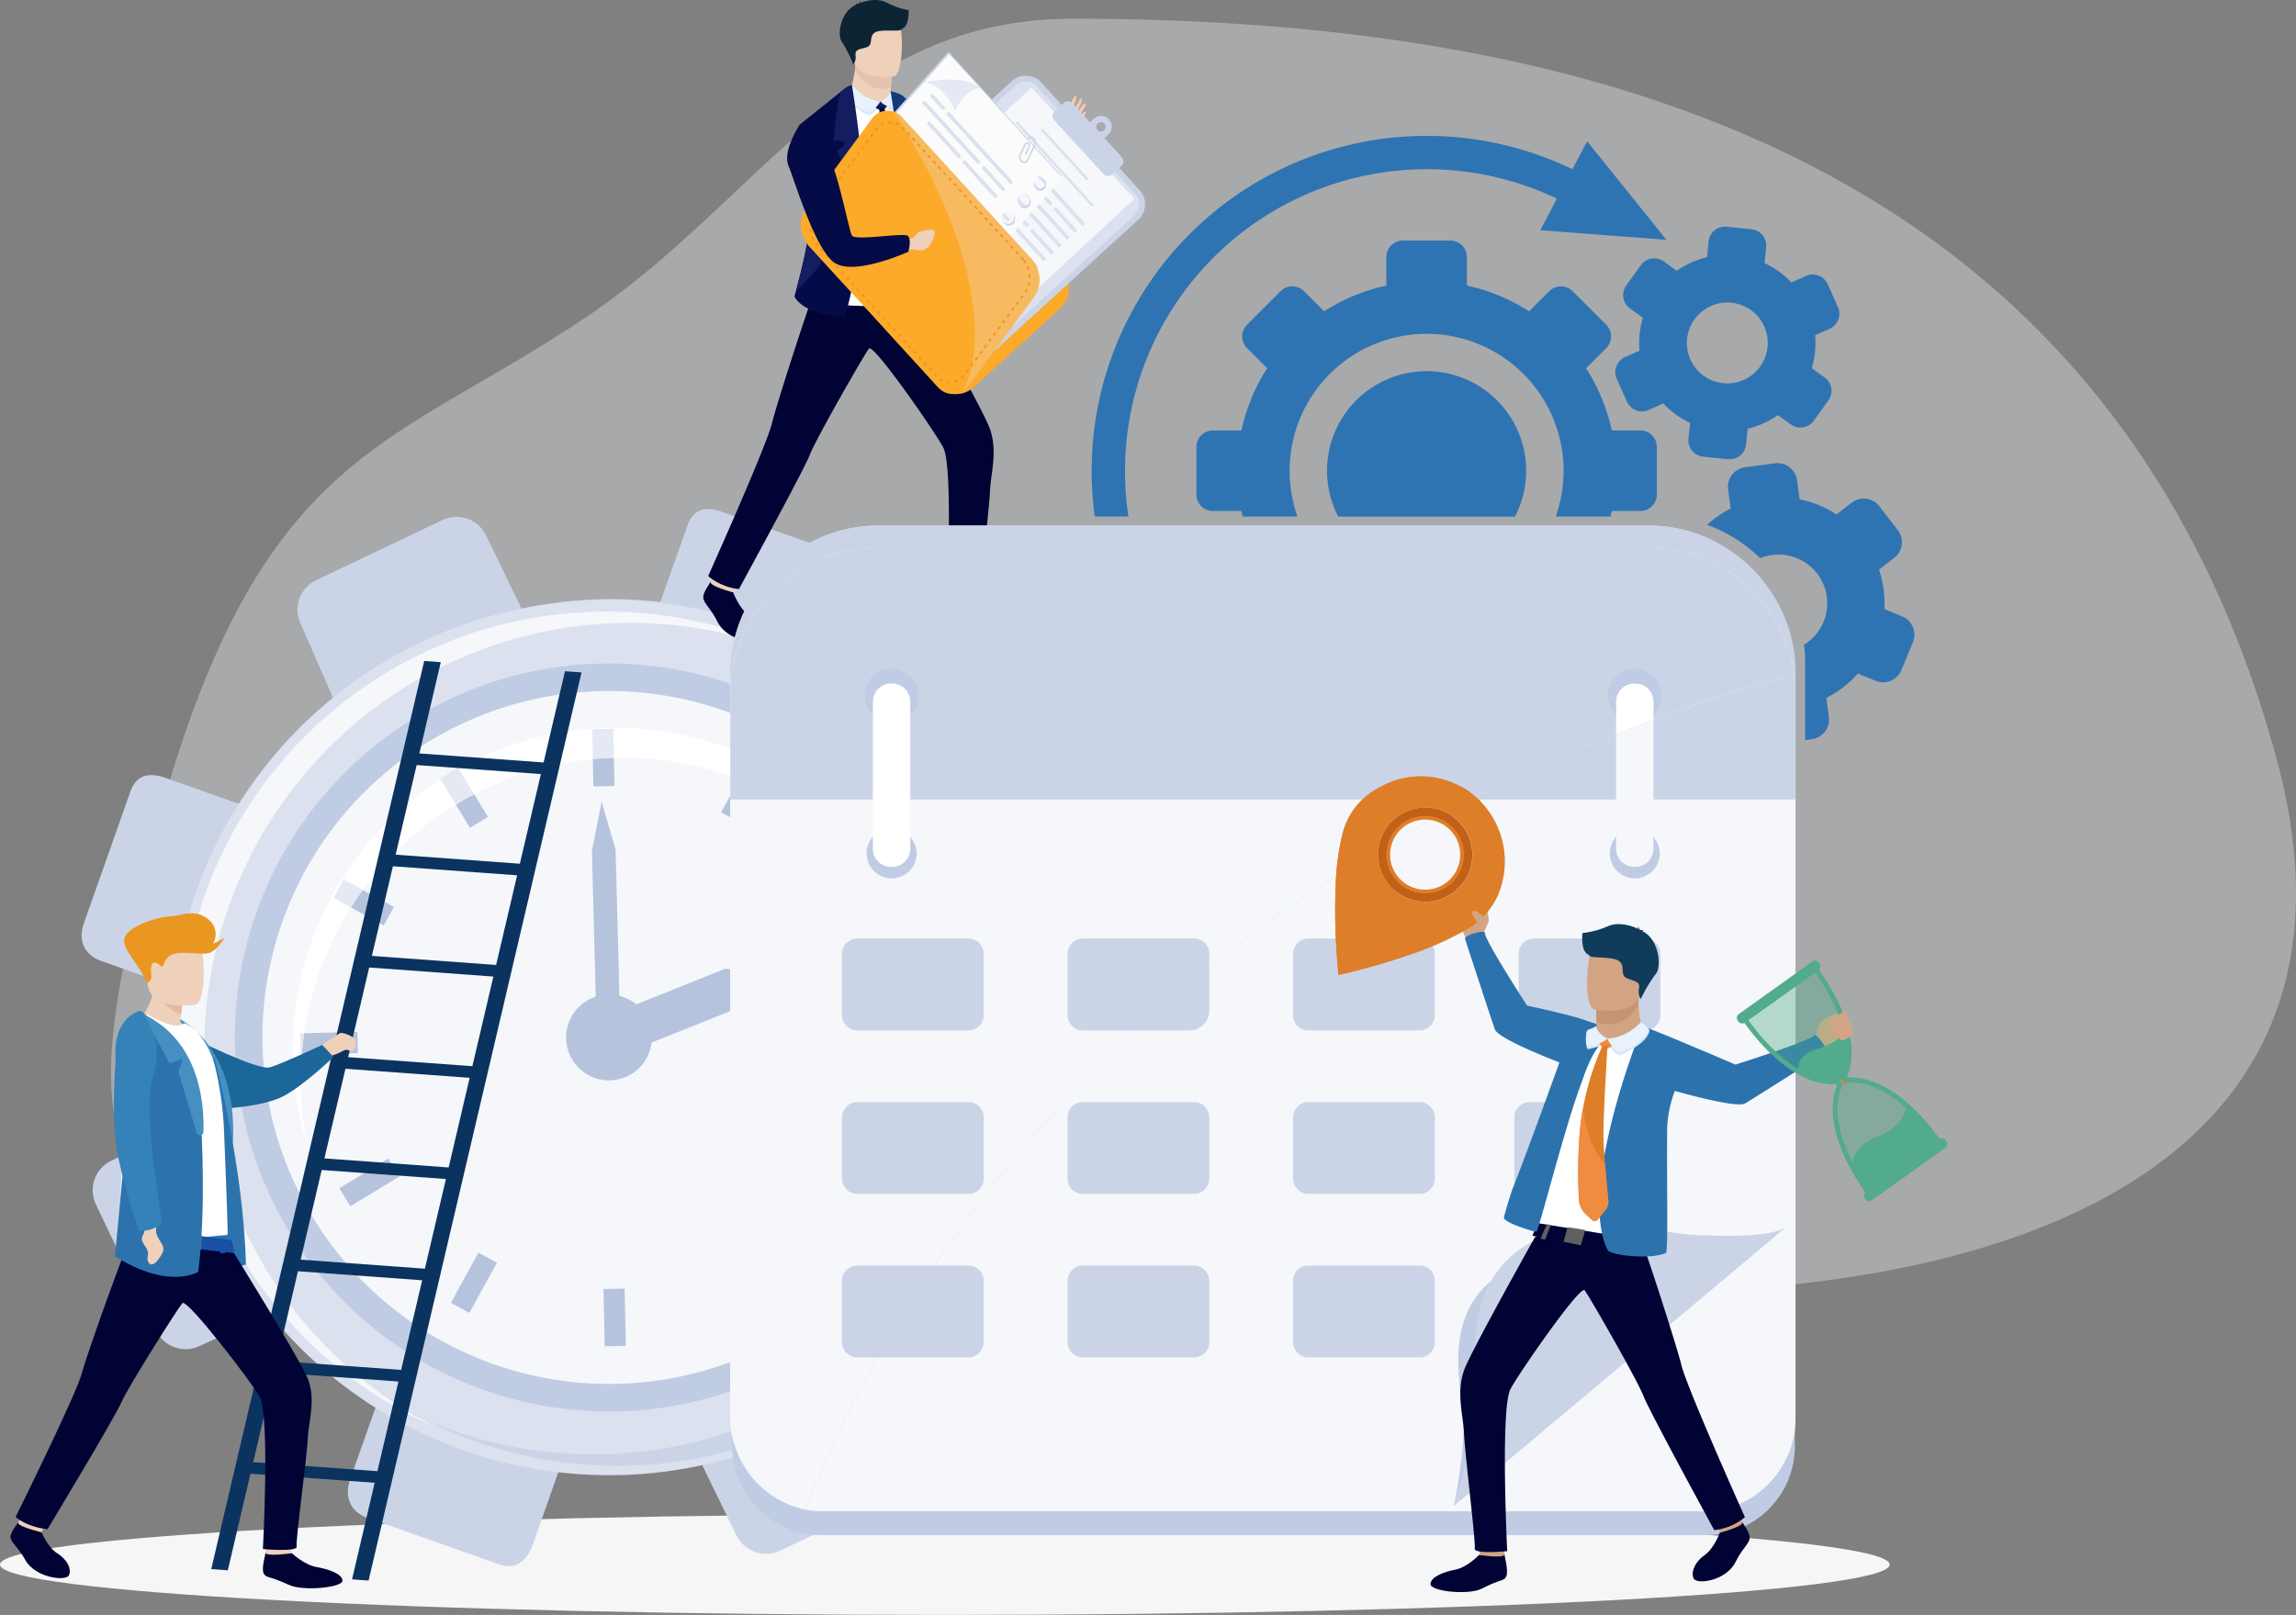 <svg id="Grupo_5376" data-name="Grupo 5376" xmlns="http://www.w3.org/2000/svg" xmlns:xlink="http://www.w3.org/1999/xlink" width="567.232" height="399.085" viewBox="0 0 567.232 399.085">
  <rect x="0" y="0" width="567.232" height="399.085" fill="#808080" stroke="none"/>
  <defs>
    <clipPath id="clip-path">
      <rect id="Rectángulo_1618" data-name="Rectángulo 1618" width="567.232" height="399.085" fill="none"/>
    </clipPath>
    <clipPath id="clip-path-3">
      <rect id="Rectángulo_1601" data-name="Rectángulo 1601" width="539.812" height="314.723" fill="none"/>
    </clipPath>
    <clipPath id="clip-path-4">
      <rect id="Rectángulo_1616" data-name="Rectángulo 1616" width="48.014" height="55.272" fill="none"/>
    </clipPath>
  </defs>
  <g id="Grupo_5375" data-name="Grupo 5375" clip-path="url(#clip-path)">
    <g id="Grupo_5374" data-name="Grupo 5374">
      <g id="Grupo_5373" data-name="Grupo 5373" clip-path="url(#clip-path)">
        <g id="Grupo_5369" data-name="Grupo 5369" transform="translate(27.42 4.624)" opacity="0.36">
          <g id="Grupo_5368" data-name="Grupo 5368">
            <g id="Grupo_5367" data-name="Grupo 5367" clip-path="url(#clip-path-3)">
              <path id="Trazado_23756" data-name="Trazado 23756" d="M259.091,3.61c-55.571,0-76.757,44.054-119.1,72.927-54.123,36.9-87.967,32.142-114.7,157.37-26.546,124.374,86.854,13.746,219.982,59.219S596.58,333.336,556.346,186.2,388.213,3.61,259.091,3.61" transform="translate(-21.407 -3.61)" fill="#eff2f7" fill-rule="evenodd"/>
            </g>
          </g>
        </g>
        <path id="Trazado_23757" data-name="Trazado 23757" d="M367.419,48.664l6.162.626a4.075,4.075,0,0,1,3.626,4.447l-.4,3.916a21.785,21.785,0,0,1,6.626,4.79l3.6-1.615a4.07,4.07,0,0,1,5.364,2.04l2.537,5.649a4.066,4.066,0,0,1-2.039,5.363L389.3,75.494a22,22,0,0,1-.033,4.105,21.721,21.721,0,0,1-.8,4.027l3.194,2.3a4.072,4.072,0,0,1,.916,5.665l-3.626,5.022a4.069,4.069,0,0,1-5.664.918l-3.2-2.307a21.82,21.82,0,0,1-7.457,3.351l-.4,3.916a4.069,4.069,0,0,1-4.447,3.626l-6.162-.628A4.07,4.07,0,0,1,358,101.047l.4-3.918a21.779,21.779,0,0,1-6.626-4.787l-3.6,1.614a4.065,4.065,0,0,1-5.362-2.039l-2.537-5.652a4.067,4.067,0,0,1,2.037-5.362l3.594-1.613a21.86,21.86,0,0,1,.829-8.132l-3.192-2.307a4.066,4.066,0,0,1-.917-5.663l3.625-5.025a4.07,4.07,0,0,1,5.665-.915l3.2,2.307a21.73,21.73,0,0,1,7.456-3.351l.4-3.918a4.064,4.064,0,0,1,4.447-3.624M352.561,51.9l-9.793-12.173-9.8-12.177-3.639,6.911q-2.161-1.045-4.393-1.969a82.76,82.76,0,0,0-113.6,87.8h8.314a75.24,75.24,0,0,1-.85-11.333,74.579,74.579,0,0,1,103.01-68.873q1.869.769,3.685,1.645L321.4,49.525l15.584,1.189ZM310.706,91.568a24.61,24.61,0,0,1,4.441,28.727H271.474a24.6,24.6,0,0,1,39.231-28.727m-42.711-22-4.981-4.981a4.1,4.1,0,0,0-5.777,0l-2.051,2.049-4.2,4.2-2.049,2.049a4.1,4.1,0,0,0,0,5.781l4.979,4.977a46.527,46.527,0,0,0-6.357,15.361h-7.046a4.1,4.1,0,0,0-4.085,4.086v11.74a4.1,4.1,0,0,0,4.085,4.085h7.046q.148.692.319,1.378h13.532a33.845,33.845,0,1,1,63.8,0h13.531c.114-.459.223-.917.32-1.378h7.045a4.1,4.1,0,0,0,4.087-4.085v-11.74a4.1,4.1,0,0,0-4.087-4.086h-7.047A46.472,46.472,0,0,0,332.7,83.644l4.981-4.977a4.1,4.1,0,0,0,0-5.781l-2.049-2.049-4.2-4.2-2.047-2.049a4.1,4.1,0,0,0-5.779,0l-4.981,4.981a46.5,46.5,0,0,0-15.361-6.357V56.162a4.094,4.094,0,0,0-4.083-4.086H287.44a4.1,4.1,0,0,0-4.086,4.086l0,7.049a46.522,46.522,0,0,0-15.363,6.357m103.952,38.56,7.392-1a4.9,4.9,0,0,1,5.494,4.191l.63,4.7a26.242,26.242,0,0,1,9.1,3.745l3.754-2.9a4.9,4.9,0,0,1,6.853.881l4.559,5.906a4.9,4.9,0,0,1-.884,6.853l-3.753,2.895a26.446,26.446,0,0,1,1.112,4.817,26.081,26.081,0,0,1,.2,4.94l4.391,1.8a4.9,4.9,0,0,1,2.659,6.372l-2.833,6.9a4.9,4.9,0,0,1-6.376,2.662l-4.388-1.8a26.174,26.174,0,0,1-7.79,6.017l.631,4.7a4.9,4.9,0,0,1-4.191,5.492l-1.674.225V156.538l-.01-.671v-.076l0-.028v-.047l0-.074,0-.073,0-.074,0-.076,0-.073,0-.074-.013-.3,0-.073,0-.058v-.018l0-.072-.005-.076-.008-.147-.005-.076-.006-.072-.026-.359v-.01l-.005-.074v-.01l-.005-.063-.005-.076-.008-.072-.005-.073-.033-.369-.009-.072-.013-.149,0-.038,0-.033-.009-.073-.033-.292-.008-.073-.018-.147-.009-.073-.006-.073-.01-.072-.009-.068,0-.005-.006-.073-.012-.072a12.03,12.03,0,0,0-10.837-21.39l-.117-.115-.058-.054-.175-.169-.179-.165-.175-.167-.05-.046-.132-.117-.179-.164-.181-.16-.316-.281-.049-.041-.187-.158-.184-.159-.086-.072-.1-.083-.19-.152-.186-.156-.01-.008-.37-.3-.192-.147-.192-.15-.388-.293-.2-.142-.2-.146-.046-.036-.15-.106-.2-.14-.2-.14-.4-.275-.2-.134-.614-.4-.2-.131-.415-.256-.207-.128-.209-.124q-.945-.555-1.924-1.059l-.218-.111q-.765-.384-1.547-.733l-.225-.1-.225-.1-.225-.1-.225-.093-.684-.274-.228-.088-.231-.088-.231-.086-.231-.083a26.221,26.221,0,0,1,5.841-4.037l-.631-4.7a4.895,4.895,0,0,1,4.19-5.491M367.6,67.4a9.991,9.991,0,1,0,9.991,9.991A9.99,9.99,0,0,0,367.6,67.4" transform="translate(59.139 7.363)" fill="#2f74b2" fill-rule="evenodd"/>
        <path id="Trazado_23758" data-name="Trazado 23758" d="M233.427,292.152c128.917,0,233.427,5.569,233.427,12.442s-104.51,12.438-233.427,12.438S0,311.462,0,304.594s104.508-12.442,233.427-12.442" transform="translate(0 82.052)" fill="#f6f6f6" fill-rule="evenodd"/>
        <path id="Trazado_23759" data-name="Trazado 23759" d="M112.43,264.759c-.386-.329-.76-.713-1.122-1.091a33.148,33.148,0,0,1-3.221-3.576,19.364,19.364,0,0,1-1.482-1.884c-.471-.653-.964-1.317-1.395-1.956l-.674-1.027a45.982,45.982,0,0,1-3.242-6.071,47.3,47.3,0,0,1-2.449-6.441c-.257-.915-.523-1.829-.731-2.728a51.107,51.107,0,0,1-1.244-8.259,50.114,50.114,0,0,1,30.443-49.166c1.1-.416,2.265-.865,3.343-1.233l1.153-.393c.775-.206,1.566-.457,2.34-.658a55.333,55.333,0,0,1,7.06-1.273,20.723,20.723,0,0,1,2.4-.227,49.142,49.142,0,0,1,19.621,2.781,49.731,49.731,0,0,1,19.548,12.692c.58.583,1.118,1.213,1.642,1.775.766.947,1.533,1.9,2.253,2.829.492.662.912,1.3,1.394,1.96l.635,1.011c.406.688.812,1.377,1.226,2.067.558,1.035,1.166,2.1,1.654,3.164.342.717.684,1.436.955,2.184a44.14,44.14,0,0,1,2.029,5.629c.208.777.4,1.555.6,2.332.154.752.334,1.581.485,2.338.21,1.185.4,2.421.489,3.613a49.276,49.276,0,0,1-2.532,21.977,48.067,48.067,0,0,1-5.638,11.22c-.443.684-.958,1.342-1.412,2.024-.734.97-1.537,1.915-2.326,2.861q-.8.89-1.6,1.775c-.4.415-.781.78-1.163,1.144A23.464,23.464,0,0,1,179.1,266.3c-.579.566-1.24,1.052-1.85,1.552-.493.373-1,.745-1.52,1.168l-1.41.925-.967.646c-.71.457-1.4.871-2.067,1.233l-1.057.61c-.666.36-1.408.751-2.129,1.093l-1.057.493c-1.495.658-2.941,1.222-4.483,1.747l-1.127.346c-.792.252-1.524.475-2.3.676s-1.555.407-2.361.538l-1.175.21c-.763.15-1.57.283-2.379.416a50.11,50.11,0,0,1-39.532-12.04c-.425-.351-.849-.752-1.254-1.153m159.7-16.774L253.4,241.348a102.8,102.8,0,0,0-1.577-34.531l.278-.524,18.034-8.856a8.167,8.167,0,0,0,3.84-10.8l-14.934-31.278a7.931,7.931,0,0,0-10.658-3.787l-18.717,8.287a99.82,99.82,0,0,0-25.812-22.666l.032-.045,6.657-18.782c1.463-4.141.151-6.47-3.99-7.935L173.927,98.9c-4.192-1.488-7.086-.647-8.554,3.494l-6.654,18.782a100.089,100.089,0,0,0-34.068,1.711l-.274-.174-8.7-17.968a8.113,8.113,0,0,0-10.76-3.828L73.666,115.814a8.076,8.076,0,0,0-3.813,10.7l8.233,18.871A100.447,100.447,0,0,0,55.4,171.359l-.041-.015L36.57,164.68c-4.137-1.465-7.288-.844-8.775,3.347L16.277,200.66c-1.482,4.192.169,7.761,4.308,9.225l18.785,6.658a98.919,98.919,0,0,0,1.789,33.87l-.15.225-18,8.643A8.1,8.1,0,0,0,19.249,270l14.9,31.254a8.079,8.079,0,0,0,10.7,3.808l18.383-8.431a97.1,97.1,0,0,0,25.526,22.5l-.036.1-6.637,18.733c-1.483,4.191,0,8.039,4.135,9.5l32.643,11.525c4.194,1.486,6.937-.854,8.423-5.047l6.586-18.753a102.113,102.113,0,0,0,34.386-1.638l.48.255,8.76,17.987a8.155,8.155,0,0,0,10.8,3.848l31.257-14.889a8.031,8.031,0,0,0,3.8-10.7l-8.433-18.2a96.036,96.036,0,0,0,22.4-25.338l.108.044,18.753,6.587c4.192,1.487,7.143-.657,8.61-4.8l11.576-32.612c1.438-4.209-.041-6.26-4.228-7.748" transform="translate(4.421 27.586)" fill="#cbd4e7" fill-rule="evenodd"/>
        <path id="Trazado_23760" data-name="Trazado 23760" d="M138.989,115.747A108.164,108.164,0,1,1,33.041,226.082,108.163,108.163,0,0,1,138.989,115.747" transform="translate(9.273 32.502)" fill="#dbe1ee" fill-rule="evenodd"/>
        <path id="Trazado_23761" data-name="Trazado 23761" d="M135.856,128.033a92.422,92.422,0,1,1-90.527,94.277,92.422,92.422,0,0,1,90.527-94.277" transform="translate(12.725 35.953)" fill="#c0cce3" fill-rule="evenodd"/>
        <path id="Trazado_23762" data-name="Trazado 23762" d="M134.442,133.583a85.312,85.312,0,1,1-83.564,87.024,85.312,85.312,0,0,1,83.564-87.024" transform="translate(14.284 37.512)" fill="#e4e9f3" fill-rule="evenodd"/>
        <path id="Trazado_23763" data-name="Trazado 23763" d="M50.641,220.67a85.616,85.616,0,1,1,87.327,83.87,85.61,85.61,0,0,1-87.327-83.87" transform="translate(14.218 37.446)" fill="#f5f7fa" fill-rule="evenodd"/>
        <path id="Trazado_23764" data-name="Trazado 23764" d="M119.778,208.611l-3.794-9.427,30.661-12.3,9.7,1.186-5.915,8.265Z" transform="translate(32.575 52.487)" fill="#b5c3dd" fill-rule="evenodd"/>
        <path id="Trazado_23765" data-name="Trazado 23765" d="M121.221,212.755l-5.85.322-1.2-46.252,2.394-12.139,3.447,11.822Z" transform="translate(32.067 43.444)" fill="#b5c3dd" fill-rule="evenodd"/>
        <path id="Trazado_23766" data-name="Trazado 23766" d="M109.191,202.7A10.6,10.6,0,1,1,120,213.084a10.583,10.583,0,0,1-10.8-10.381" transform="translate(30.666 53.896)" fill="#b5c3dd" fill-rule="evenodd"/>
        <rect id="Rectángulo_1602" data-name="Rectángulo 1602" width="14.143" height="5.206" transform="matrix(1, -0.021, 0.021, 1, 212.509, 252.537)" fill="#b5c3dd"/>
        <rect id="Rectángulo_1603" data-name="Rectángulo 1603" width="5.207" height="14.144" transform="translate(203.614 288.646) rotate(-61.245)" fill="#b5c3dd"/>
        <path id="Trazado_23767" data-name="Trazado 23767" d="M140.826,243.318l4.447-2.7,7.321,12.109-4.459,2.695Z" transform="translate(39.552 67.579)" fill="#b5c3dd" fill-rule="evenodd"/>
        <rect id="Rectángulo_1604" data-name="Rectángulo 1604" width="5.207" height="14.143" transform="matrix(1, -0.022, 0.022, 1, 149.1, 318.555)" fill="#b5c3dd"/>
        <rect id="Rectángulo_1605" data-name="Rectángulo 1605" width="14.143" height="5.206" transform="translate(111.398 321.948) rotate(-61.245)" fill="#b5c3dd"/>
        <rect id="Rectángulo_1606" data-name="Rectángulo 1606" width="14.143" height="5.206" transform="translate(83.852 293.634) rotate(-31.24)" fill="#b5c3dd"/>
        <rect id="Rectángulo_1607" data-name="Rectángulo 1607" width="5.207" height="14.143" transform="matrix(1, -0.022, 0.022, 1, 146.297, 180.201)" fill="#b5c3dd"/>
        <rect id="Rectángulo_1608" data-name="Rectángulo 1608" width="14.145" height="5.205" transform="translate(178.147 200.73) rotate(-61.239)" fill="#b5c3dd"/>
        <rect id="Rectángulo_1609" data-name="Rectángulo 1609" width="14.144" height="5.207" transform="translate(202.268 222.03) rotate(-31.225)" fill="#b5c3dd"/>
        <rect id="Rectángulo_1610" data-name="Rectángulo 1610" width="14.143" height="5.205" transform="translate(74.154 255.342) rotate(-1.228)" fill="#b5c3dd"/>
        <rect id="Rectángulo_1611" data-name="Rectángulo 1611" width="5.205" height="14.144" transform="translate(82.395 221.894) rotate(-61.232)" fill="#b5c3dd"/>
        <rect id="Rectángulo_1612" data-name="Rectángulo 1612" width="5.205" height="14.142" transform="matrix(0.855, -0.519, 0.519, 0.855, 108.762, 192.486)" fill="#b5c3dd"/>
        <path id="Trazado_23768" data-name="Trazado 23768" d="M58.645,233.352a79.717,79.717,0,0,1,155.469-29.985A79.718,79.718,0,1,0,60.188,244.224a80.152,80.152,0,0,1-1.543-10.872" transform="translate(15.855 39.418)" fill="#fff" fill-rule="evenodd"/>
        <path id="Trazado_23769" data-name="Trazado 23769" d="M40.739,228.1a105.214,105.214,0,0,1,147.1-98.593A105.186,105.186,0,1,0,97.95,319.6a105.145,105.145,0,0,1-57.211-91.5" transform="translate(9.757 33.133)" fill="#f5f7fa" fill-rule="evenodd"/>
        <path id="Trazado_23770" data-name="Trazado 23770" d="M228.794,216.878a105.217,105.217,0,0,1-147.1,98.593,105.187,105.187,0,1,0,89.887-190.09,105.147,105.147,0,0,1,57.213,91.5" transform="translate(22.944 35.214)" fill="#cbd4e7" fill-rule="evenodd"/>
        <path id="Trazado_23771" data-name="Trazado 23771" d="M114.376,148.112l-.15-7.4,5.211-.109.143,7.182q-1.739.056-3.489.181Z" transform="translate(32.081 39.489)" fill="#e4e9f3" fill-rule="evenodd"/>
        <path id="Trazado_23772" data-name="Trazado 23772" d="M142.59,151.253l2.322-4.219,4.566,2.512-2.067,3.753q-2.377-1.1-4.821-2.046" transform="translate(40.047 41.295)" fill="#e4e9f3" fill-rule="evenodd"/>
        <path id="Trazado_23773" data-name="Trazado 23773" d="M167.272,167.693l.114-.069.407.671Z" transform="translate(46.979 47.078)" fill="#e4e9f3" fill-rule="evenodd"/>
        <path id="Trazado_23774" data-name="Trazado 23774" d="M58.27,204.553l-.27,0-.1-5.208.968-.022c-.254,1.732-.456,3.469-.6,5.227" transform="translate(16.261 55.982)" fill="#e4e9f3" fill-rule="evenodd"/>
        <path id="Trazado_23775" data-name="Trazado 23775" d="M68.617,176.59l-4.287-2.359,2.509-4.561,4.731,2.608c-1.026,1.4-2.019,2.843-2.954,4.313" transform="translate(18.067 47.653)" fill="#e4e9f3" fill-rule="evenodd"/>
        <path id="Trazado_23776" data-name="Trazado 23776" d="M88.746,157.186l-3.814-6.308,1.327-.836,1.432-.868,1.7-.972,3.89,6.435q-2.309,1.2-4.535,2.55" transform="translate(23.854 41.623)" fill="#e4e9f3" fill-rule="evenodd"/>
        <path id="Trazado_23777" data-name="Trazado 23777" d="M189.489,118.66s2.931,3.066,5.824,3.634,6.155,1.769,6.235,3.579-9.39,2.856-12.734,1.137c-5-2.566-5.467-1.728-6.055-3.074s.489-5.03.441-5.459c-.063-.537,6.289.183,6.289.183" transform="translate(51.279 33.219)" fill="#0f346b" fill-rule="evenodd"/>
        <path id="Trazado_23778" data-name="Trazado 23778" d="M188.987,117.562l.368,1.5c-.054.035-6.444,1.008-6.289-.183.124-.967.314-2.021.314-2.021Z" transform="translate(51.414 32.819)" fill="#fcb180" fill-rule="evenodd"/>
        <path id="Trazado_23779" data-name="Trazado 23779" d="M143.037,114.88s1.413,3.908,3.781,5.561,3.394,4.073,2.75,5.729-8.076.757-10.442-4.078c-1.623-3.31-3.485-4.553-3.48-5.992s1.7-3.471,1.829-3.88c.155-.5,5.561,2.659,5.561,2.659" transform="translate(38.097 31.503)" fill="#000333" fill-rule="evenodd"/>
        <path id="Trazado_23780" data-name="Trazado 23780" d="M143.229,113.831l-.587,1.415c-.061.008-6.1-1.611-5.56-2.659a9.553,9.553,0,0,1,1.259-1.724Z" transform="translate(38.491 31.136)" fill="#eed0bb" fill-rule="evenodd"/>
        <path id="Trazado_23781" data-name="Trazado 23781" d="M188.626,58.279s14.544,25.9,17.239,32.171c2.5,5.813.516,11.776.342,16.273-.2,5.149-2.968,27.185-2.664,28.686s-8.045.674-8.045.674,1.7-35.037-.772-40.079c-1.648-3.366-17.316-25.967-18.412-24.576S163.3,93.571,161.72,97.65c-1.477,3.82-17.527,33.218-17.527,33.218a14.264,14.264,0,0,1-7.6-3.215S151.115,95.3,152.38,89.792c.642-2.8,6.795-22.482,11.356-35.175,2.413-6.707,24.89,3.662,24.89,3.662" transform="translate(38.363 14.705)" fill="#000333" fill-rule="evenodd"/>
        <path id="Trazado_23782" data-name="Trazado 23782" d="M203.441,23.462a4.592,4.592,0,0,0-.023,2.312,15.378,15.378,0,0,1-1.581,1.94,11.632,11.632,0,0,1,2.845,2.722,8.778,8.778,0,0,1,.674-1.565s1.613-1.031,2.6-1.711a10.354,10.354,0,0,0,1.9-2,11.032,11.032,0,0,0,1.547-2.14c.616-1.1-.46-.332-.46-.332s-1.5,1.839-1.619,1.7c-.091-.105.785-1.07,1.482-2.285.177-.311.354-.62.511-.9.415-.747.091-1.21-.467-.494a8.921,8.921,0,0,0-.7,1.016,7.135,7.135,0,0,1-.707.912,9.566,9.566,0,0,1-.734.932c-.015-.038-.173.013.006-.324.218-.4.857-1.167,1.131-1.783.154-.352.521-1.064.521-1.064a7.834,7.834,0,0,0,.3-1.223c-.327-.229-.793.51-.944,1.018a5.969,5.969,0,0,0-.621,1.036s-1.072,1.377-1.264,1.231a19.547,19.547,0,0,1,.894-1.98c.38-.917.619-1.9.453-2.006-.279-.17-.811.811-.811.811s-.338.7-.467.931c-.15.261-.662,1.026-.662,1.026s-1.9,2.56-2.071,2.405a1.491,1.491,0,0,1-.375-.93c.064-.2.366-.506.434-.706a.514.514,0,0,0-.248-.6c-.231-.094-.907.757-.907.757a3.506,3.506,0,0,0-.635,1.295" transform="translate(56.687 5.183)" fill="#facaac" fill-rule="evenodd"/>
        <path id="Trazado_23783" data-name="Trazado 23783" d="M180.376,20.941c-7.891-2.942-7.31,10.892-4.311,12.447,4.785,3.551,14.262,9.829,20.3,7.253,6.833-2.913,15.1-9.109,17.089-12.538l-2.641-2.77c-21.429,15.109-17.48,2.467-30.438-4.392" transform="translate(48.872 5.766)" fill="#1850a4" fill-rule="evenodd"/>
        <path id="Trazado_23784" data-name="Trazado 23784" d="M174.1,18.159l-.073.962s.049,3.027-3.685,3.2-6.772-.092-6.507-2.407a49.632,49.632,0,0,0,1.383-6.01,10.437,10.437,0,0,0-.005-1.811l7.189.362,2.092.494Z" transform="translate(46.009 3.398)" fill="#eed0bb" fill-rule="evenodd"/>
        <path id="Trazado_23785" data-name="Trazado 23785" d="M174.186,12.955l-.395,5.2a6.1,6.1,0,0,1-2.628.389c-3.3-.234-5.263-2.805-6.253-4.639A10.2,10.2,0,0,0,164.9,12.1l7.189.364Z" transform="translate(46.314 3.398)" fill="#e5c3ac" fill-rule="evenodd"/>
        <path id="Trazado_23786" data-name="Trazado 23786" d="M164.7,13.548c.516,4.543,6.309,4.806,8.832,4.7.708-.029,1.158-.088,1.158-.088.807-.156,1.338-1.374,1.659-3,.638-3.211.456-8,0-9.257-.7-1.888-2.108-3.976-8.035-2.96s-4.275,4.784-3.609,10.6" transform="translate(46.053 0.753)" fill="#eed0bb" fill-rule="evenodd"/>
        <path id="Trazado_23787" data-name="Trazado 23787" d="M178.993,2.517a19.375,19.375,0,0,1-5.481-1.9c-2.381-1.241-5.561-.286-6.6.174A1.485,1.485,0,0,1,167.2.2a1.355,1.355,0,0,0-.573.731c-.049.031-.073.051-.06.06a1.7,1.7,0,0,0-.844,0s.233-.019.3.137a.153.153,0,0,0,.036.041c-3.96,1.581-4.743,7.61-3.607,9.1a30.8,30.8,0,0,1,2.873,5.709,3.272,3.272,0,0,0,.547-2.353c-.165-1.5,1.117-1.413,2.781-1.973S169.1,9.1,170.6,8.06s6.636-.008,6.632-.889c1.974-.565,1.748-4.457,1.761-4.655" transform="translate(45.492 0)" fill="#0d2435" fill-rule="evenodd"/>
        <path id="Trazado_23788" data-name="Trazado 23788" d="M163.339,19.163l-1.208,50.792s19.67,1.71,19.422-2.786-3.928-45.441-3.928-45.441Z" transform="translate(45.535 5.382)" fill="#fff" fill-rule="evenodd"/>
        <path id="Trazado_23789" data-name="Trazado 23789" d="M156.789,47.792c.922,3.6-2.117,15.236-3.185,19.178-.233.831-.383,1.323-.383,1.323,2.413,4.626,12.405,5.275,12.405,5.275,2.522-8.352,4.474-21.805,4.474-21.805l-5.3-34.134-10.27,8.231s.345,5.49.859,11.085a91.689,91.689,0,0,0,1.4,10.848" transform="translate(43.033 4.951)" fill="#050b47" fill-rule="evenodd"/>
        <path id="Trazado_23790" data-name="Trazado 23790" d="M181.69,37.778a.762.762,0,0,1-.053-.063l-.006-.005c-.058,1.558-.169,3.082-.361,4.495a57.436,57.436,0,0,0-.295,9l.17,4.146c.288,5.658.684,10.885.076,13.058-1.1,3.937-4.885,5.017-4.865,4.71.008-.1-.327-14.6-.532-22.172a260.759,260.759,0,0,0-3.244-32.513,27.738,27.738,0,0,1,8.2,3.092c2.355,2.765.687,12.212.912,16.249" transform="translate(48.47 5.178)" fill="#1850a4" fill-rule="evenodd"/>
        <path id="Trazado_23791" data-name="Trazado 23791" d="M162.746,17.832c.012-.484,2.347-.99,2.347-.99a9.532,9.532,0,0,0,6.672,4.183s-1.4,2.306-2.89,2.824c0,0-6.188-3.138-6.129-6.017" transform="translate(45.708 4.73)" fill="#d8e8f7" fill-rule="evenodd"/>
        <path id="Trazado_23792" data-name="Trazado 23792" d="M169.791,20.625s2.385-1.2,2.5-2.662c0,0,1.49-.083,2.08.679,0,0,.366,2.555-.455,3.968,0,0-3.259-.734-4.122-1.985" transform="translate(47.687 5.044)" fill="#d8e8f7" fill-rule="evenodd"/>
        <path id="Trazado_23793" data-name="Trazado 23793" d="M168.625,19.9l3.155-.526a.473.473,0,0,1,.357.567,3.942,3.942,0,0,1-1.405,2.011c-.388.091-2.91-1.082-2.107-2.052" transform="translate(47.315 5.442)" fill="#131d60" fill-rule="evenodd"/>
        <path id="Trazado_23794" data-name="Trazado 23794" d="M163.042,17.742c.01-.487,1.628-1.373,1.628-1.373s2.753,3.716,7.061,4.083c0,0-1.4,2.307-2.89,2.823,0,0-5.859-2.654-5.8-5.533" transform="translate(45.791 4.597)" fill="#e8f2fc" fill-rule="evenodd"/>
        <path id="Trazado_23795" data-name="Trazado 23795" d="M169.826,20.112s2.4-1.062,2.51-2.531a7.388,7.388,0,0,1,1.947,1.474,4.254,4.254,0,0,1-.337,3.042s-3.257-.733-4.121-1.985" transform="translate(47.697 4.938)" fill="#e8f2fc" fill-rule="evenodd"/>
        <path id="Trazado_23796" data-name="Trazado 23796" d="M174.043,54.6a4.782,4.782,0,0,1-1.742,2.983l-1.459,1.166a.8.8,0,0,1-1.171-.175l-1.55-2.279a2.885,2.885,0,0,1-.456-2.089c.274-1.624.8-4.752,1.244-7.775.368-2.448.689-4.829.806-6.286.366-4.643.487-19.529.487-19.529l1.109.137a59.778,59.778,0,0,1,3.261,13.877,52.224,52.224,0,0,1,.339,6.156,113,113,0,0,1-.868,13.815" transform="translate(47.079 5.791)" fill="#050b47" fill-rule="evenodd"/>
        <path id="Trazado_23797" data-name="Trazado 23797" d="M153.52,62.735c3.029-2.742,8.317-8.178,8.477-12.938.238-6.66-6.689-17.088-6.689-17.088a91.692,91.692,0,0,0,1.4,10.848c.922,3.6-2.117,15.236-3.185,19.178" transform="translate(43.117 9.186)" fill="#131d60" fill-rule="evenodd"/>
        <path id="Trazado_23798" data-name="Trazado 23798" d="M165.307,16.369s4.328,26.141,2.667,35.754a66.159,66.159,0,0,0-6.357-19.365s2.1-1.6,2.04-2.254a6.817,6.817,0,0,0-2.887-.345s.938-11.07,1.91-12.178a6.5,6.5,0,0,1,2.627-1.611" transform="translate(45.153 4.597)" fill="#131d60" fill-rule="evenodd"/>
        <path id="Trazado_23799" data-name="Trazado 23799" d="M171.787,17.581c-.119-.083,4.31,25.548,4.265,33.61,0,0,.395-14.367.744-18.49,0,0-2.454-1.529-2.421-2s2.843-1.563,2.843-1.563-1.1-8.944-1.97-9.98-3.462-1.573-3.462-1.573" transform="translate(48.247 4.938)" fill="#123b7a" fill-rule="evenodd"/>
        <path id="Trazado_23800" data-name="Trazado 23800" d="M218.921,60.281l-31.36-34.354a6.5,6.5,0,0,0-9.158-.415L156.957,45.089a6.5,6.5,0,0,0-.416,9.157L187.9,88.6a6.5,6.5,0,0,0,9.157.414L218.5,69.437a6.5,6.5,0,0,0,.416-9.156" transform="translate(43.492 6.691)" fill="#fbaa2a" fill-rule="evenodd"/>
        <path id="Trazado_23801" data-name="Trazado 23801" d="M235.154,42.93l-24.34-26.662a5.143,5.143,0,0,0-7.241-.329L166.924,49.4a5.136,5.136,0,0,0-.329,7.238L190.935,83.3a5.141,5.141,0,0,0,7.241.329l36.649-33.46a5.142,5.142,0,0,0,.329-7.241" transform="translate(46.414 4.102)" fill="#cbd4e7" fill-rule="evenodd"/>
        <path id="Trazado_23802" data-name="Trazado 23802" d="M233.766,43.59l-24.34-26.662a3.689,3.689,0,0,0-5.194-.236l-36.65,33.457a3.685,3.685,0,0,0-.237,5.194l24.341,26.664a3.689,3.689,0,0,0,5.194.236l36.65-33.46a3.687,3.687,0,0,0,.236-5.193" transform="translate(46.731 4.419)" fill="#dbe1ee" fill-rule="evenodd"/>
        <rect id="Rectángulo_1613" data-name="Rectángulo 1613" width="51.197" height="37.455" transform="translate(217.277 56.463) rotate(-42.846)" fill="#f5f7fa"/>
        <path id="Trazado_23803" data-name="Trazado 23803" d="M220.091,33.311l-4.279-4.692.989-.9a2.618,2.618,0,1,0-3.531-3.867l-.988.9L208,20.062a1.589,1.589,0,0,0-2.236-.1l-2.226,2.031a1.589,1.589,0,0,0-.1,2.236l12.093,13.244a1.588,1.588,0,0,0,2.236.105l2.226-2.034a1.582,1.582,0,0,0,.1-2.234m-4.278-8.237A1.158,1.158,0,1,1,214.176,25a1.154,1.154,0,0,1,1.637.074" transform="translate(57.021 5.491)" fill="#cbd4e7" fill-rule="evenodd"/>
        <path id="Trazado_23804" data-name="Trazado 23804" d="M193.823,26.885l2.777,3.042a.45.45,0,1,0,.665-.606l-2.776-3.042a.45.45,0,0,0-.666.606M201.8,43.238l7.7,8.441a.449.449,0,0,0,.663-.606l-7.706-8.442a.453.453,0,0,0-.634-.028.447.447,0,0,0-.028.635m-8.75-9.581,7.5,8.221a.45.45,0,0,0,.663-.607l-7.5-8.219a.449.449,0,0,0-.663.606M206.63,44.72a.448.448,0,1,1,.663-.6l4.771,5.225a.453.453,0,0,1-.029.635.448.448,0,0,1-.634-.028Zm-14.7-16.1a.451.451,0,0,1,.666-.607l13.367,14.645a.449.449,0,0,1-.663.606Zm5.96,2.718a.449.449,0,0,1,.663-.606l15.413,16.882a.45.45,0,0,1-.666.606Z" transform="translate(53.871 7.339)" fill="#dbe1ee" fill-rule="evenodd"/>
        <path id="Trazado_23805" data-name="Trazado 23805" d="M189.278,31.035l2.776,3.042a.45.45,0,1,0,.665-.606l-2.776-3.042a.45.45,0,1,0-.665.606m7.975,16.353,7.706,8.441a.449.449,0,1,0,.662-.606l-7.7-8.442a.45.45,0,0,0-.663.607M188.5,37.807l7.506,8.221a.45.45,0,1,0,.663-.607L189.166,37.2a.447.447,0,0,0-.634-.029.453.453,0,0,0-.029.635m13.581,11.067a.45.45,0,1,1,.663-.607l4.77,5.225a.449.449,0,1,1-.662.606Zm-14.7-16.108a.45.45,0,0,1,.665-.606l13.367,14.645a.45.45,0,0,1-.665.606Zm5.959,2.719a.449.449,0,0,1,.663-.606l15.411,16.882a.449.449,0,0,1-.663.606Z" transform="translate(52.594 8.505)" fill="#dbe1ee" fill-rule="evenodd"/>
        <path id="Trazado_23806" data-name="Trazado 23806" d="M184.732,35.185l2.776,3.042a.451.451,0,1,0,.667-.606L185.4,34.578a.45.45,0,0,0-.665.607m7.976,16.355,7.7,8.438a.45.45,0,0,0,.666-.606l-7.708-8.438a.448.448,0,0,0-.634-.032.455.455,0,0,0-.028.638m-8.75-9.583,7.5,8.221a.451.451,0,0,0,.667-.607l-7.507-8.221a.45.45,0,0,0-.665.607m13.58,11.067a.453.453,0,0,1,.028-.637.448.448,0,0,1,.635.029l4.771,5.225a.449.449,0,0,1-.663.606Zm-14.7-16.108a.446.446,0,0,1,.028-.634.453.453,0,0,1,.635.028l13.37,14.645a.449.449,0,0,1-.663.606Zm5.957,2.719a.45.45,0,0,1,.666-.606l15.41,16.88a.45.45,0,1,1-.663.607Z" transform="translate(51.317 9.67)" fill="#dbe1ee" fill-rule="evenodd"/>
        <path id="Trazado_23807" data-name="Trazado 23807" d="M212.382,36.987l-11-12.044a.336.336,0,0,0-.474-.022v0a.334.334,0,0,0-.023.473l11,12.044a.336.336,0,1,0,.5-.453" transform="translate(56.396 6.975)" fill="#dbe1ee" fill-rule="evenodd"/>
        <path id="Trazado_23808" data-name="Trazado 23808" d="M215.037,43.876,196.434,23.5a.336.336,0,1,0-.494.456l18.6,20.375a.337.337,0,0,0,.5-.453" transform="translate(55.006 6.569)" fill="#dbe1ee" fill-rule="evenodd"/>
        <path id="Trazado_23809" data-name="Trazado 23809" d="M181.95,51.854l-7.922-8.679a.336.336,0,0,0-.5.453l7.922,8.68a.337.337,0,0,0,.5-.455" transform="translate(48.712 12.095)" fill="#dbe1ee" fill-rule="evenodd"/>
        <path id="Trazado_23810" data-name="Trazado 23810" d="M192.731,63.664l-7.922-8.679a.338.338,0,0,0-.5.456l7.923,8.679a.337.337,0,1,0,.5-.456" transform="translate(51.74 15.412)" fill="#dbe1ee" fill-rule="evenodd"/>
        <path id="Trazado_23811" data-name="Trazado 23811" d="M181.012,54.315a.127.127,0,1,0,.215-.133,7.6,7.6,0,0,1-1.137-3.073,3.669,3.669,0,0,0,1.122-.01,3.2,3.2,0,0,0,1.213-.441,1.814,1.814,0,0,0,.77-.939,2.017,2.017,0,0,0-.151-1.49.515.515,0,0,0-.233-.242.862.862,0,0,0-.342-.077.886.886,0,0,0-.266-.719l-.073-.061a3.656,3.656,0,0,1,1.426.14l.005,0c.639.164,1.005.259,1.249-.6a3.461,3.461,0,0,0-.086-2.391,1.249,1.249,0,0,0-.565-.593,1.1,1.1,0,0,0-.831-.024l-.013.006a5.052,5.052,0,0,0-2.224,2.3c-.152.255-.3.509-.423.763a8.7,8.7,0,0,0-.92-.058,5.751,5.751,0,0,0,.213-1.387,1.568,1.568,0,0,0-.656-1.328,1.881,1.881,0,0,0-.835-1.369.894.894,0,0,0-.1-.065,1.477,1.477,0,0,0-.047-.416A.65.65,0,0,0,178,41.69a.664.664,0,0,0-.259-.069,2.3,2.3,0,0,0-2.39,1.14,4.373,4.373,0,0,1-2.641,1.791.126.126,0,0,0-.091.155.129.129,0,0,0,.156.088,4.587,4.587,0,0,0,2.776-1.876,2.1,2.1,0,0,1,2.17-1.045.481.481,0,0,1,.165.045.4.4,0,0,1,.192.259,1.045,1.045,0,0,1,.036.248,2.647,2.647,0,0,0-1.742.423,5.189,5.189,0,0,0-1,.744,3.073,3.073,0,0,0-.671.9,1.054,1.054,0,0,0,.1,1.192,1.655,1.655,0,0,0,.473.38,1.1,1.1,0,0,0,.662.117l.032.058c.223.395.687.461,1.2.309a3.246,3.246,0,0,0,1.2-.706,2.937,2.937,0,0,0,.831-1.208l0-.009a2.063,2.063,0,0,0,.077-.346,1.307,1.307,0,0,1,.412,1,5.415,5.415,0,0,1-.223,1.392,4.974,4.974,0,0,0-1.545.241,1.449,1.449,0,0,0-.585.357l0,0a.552.552,0,0,0-.132.534,1.166,1.166,0,0,0,.5.585,1.032,1.032,0,0,0,.384.174.919.919,0,0,0,.845-.311,2.923,2.923,0,0,0,.584-.948c.053-.124.1-.252.143-.384.275,0,.57.015.879.046-.086.182-.163.364-.233.547-.124.073-.248.152-.379.24-.147.1-.292.191-.441.282a4.182,4.182,0,0,0-1.122.876c-.357.489-.3,1.062.757,1.838a1.981,1.981,0,0,0,.694.3,7.827,7.827,0,0,0,1.185,3.256m-.95-3.465-.015-.242a1.524,1.524,0,0,0,.579-.17,4.871,4.871,0,0,0,1.488-1.543,2.65,2.65,0,0,0,.319-.733.587.587,0,0,1,.263.055.232.232,0,0,1,.115.119,1.765,1.765,0,0,1,.143,1.3,1.554,1.554,0,0,1-.667.8,2.931,2.931,0,0,1-1.116.4,3.4,3.4,0,0,1-1.109,0m-.024-.5,0-.154a7.029,7.029,0,0,1,.124-1.219,8.519,8.519,0,0,1,.779-.4,5.391,5.391,0,0,1,1.046-.365l.181-.035a2.486,2.486,0,0,1-.269.584,4.61,4.61,0,0,1-1.386,1.447,1.28,1.28,0,0,1-.473.143m-.256-.156v.143h-.005a.781.781,0,0,1-.352-.163.509.509,0,0,1-.169-.263.365.365,0,0,1,.032-.259,1.912,1.912,0,0,1,.583-.5,7.334,7.334,0,0,0-.088,1.041m.01.4.01.19a1.717,1.717,0,0,1-.519-.241c-.9-.658-.971-1.112-.7-1.482a3.939,3.939,0,0,1,1.05-.812c.155-.1.307-.192.448-.286l.1-.064a8.792,8.792,0,0,0-.25.917,2.717,2.717,0,0,0-.868.721.626.626,0,0,0-.054.432.753.753,0,0,0,.255.395.992.992,0,0,0,.469.22Zm.438-1.948a7.957,7.957,0,0,1,.293-.957,4.524,4.524,0,0,1,1.219-.5.938.938,0,0,1,.283.175.653.653,0,0,1,.19.544,2.764,2.764,0,0,0-.286.047,5.62,5.62,0,0,0-1.1.383c-.208.092-.411.2-.6.3m.441-1.326.147-.325c.149.02.3.041.453.067a5.376,5.376,0,0,0-.6.259m.268-.566c.111-.22.236-.441.37-.658a4.829,4.829,0,0,1,2.089-2.2l.01-.005a.834.834,0,0,1,.642.013,1.012,1.012,0,0,1,.448.476,3.227,3.227,0,0,1,.065,2.211c-.174.622-.453.549-.941.425l0,0a3.779,3.779,0,0,0-1.859-.094,2.224,2.224,0,0,0-.392-.1c-.145-.026-.289-.047-.429-.067m-2.911.393a4.6,4.6,0,0,1,1.377-.225c-.033.1-.07.192-.108.286a2.736,2.736,0,0,1-.53.866.682.682,0,0,1-.616.24.815.815,0,0,1-.288-.131.971.971,0,0,1-.4-.452.306.306,0,0,1,.081-.295,1.214,1.214,0,0,1,.484-.288m.993-3.371a2.129,2.129,0,0,0-.32-.132,2.766,2.766,0,0,0-.506-.115,5.069,5.069,0,0,0,.155-.722,1.721,1.721,0,0,1,.671.97m-.4.109a1.961,1.961,0,0,1,.432.2,1.462,1.462,0,0,1-.077.456l0,.008a2.65,2.65,0,0,1-.757,1.1,3,3,0,0,1-1.107.651c-.4.119-.749.082-.907-.182a2.132,2.132,0,0,0,.7-.43,4.574,4.574,0,0,0,.975-1.274c.015-.032.127-.293.241-.638a2.623,2.623,0,0,1,.5.109m-.683-.379a3.027,3.027,0,0,0-.77.06,2.079,2.079,0,0,0-1.242.713,1.556,1.556,0,0,0-.1,1.652.876.876,0,0,1-.425-.1,1.336,1.336,0,0,1-.4-.323.811.811,0,0,1-.064-.918,2.853,2.853,0,0,1,.616-.826,4.894,4.894,0,0,1,.947-.706,2.308,2.308,0,0,1,1.609-.386,4.472,4.472,0,0,1-.172.829m-.717.309a2.715,2.715,0,0,1,.637-.056c-.1.295-.191.512-.2.538a4.361,4.361,0,0,1-.915,1.2,1.865,1.865,0,0,1-.656.392,1.35,1.35,0,0,1,.044-1.456,1.829,1.829,0,0,1,1.094-.62" transform="translate(48.48 11.685)" fill="#dbe1ee" fill-rule="evenodd"/>
        <path id="Trazado_23812" data-name="Trazado 23812" d="M191.552,66.757a.13.13,0,0,0,.174.038.127.127,0,0,0,.042-.174,15.547,15.547,0,0,1-1.365-3.115,3.624,3.624,0,0,0,1.35.032,3.191,3.191,0,0,0,1.212-.441,1.8,1.8,0,0,0,.77-.939,2.028,2.028,0,0,0-.15-1.49.515.515,0,0,0-.233-.242.819.819,0,0,0-.1-.038c.073-.152.142-.307.208-.469.041-.106.081-.214.117-.324.2.032.37.076.526.117.639.164,1.005.26,1.249-.6.345-1.223-.36-3.558-1.476-5.184a5.435,5.435,0,0,0-1.272-1.363,2.055,2.055,0,0,0-1.461-.441,2.409,2.409,0,0,0-1.669,1.322,4.345,4.345,0,0,0-.519,1.543l-.044-.026a1.387,1.387,0,0,0-.05-.416.633.633,0,0,0-.318-.415.707.707,0,0,0-.26-.069,5.8,5.8,0,0,0-2.3.313,1.277,1.277,0,0,1-.473.106c-.072-.031.094-.432.617-1.627a.127.127,0,1,0-.231-.105c-.6,1.372-.77,1.841-.489,1.965.137.06.347,0,.649-.1a5.663,5.663,0,0,1,2.208-.3.48.48,0,0,1,.166.045.41.41,0,0,1,.192.259,1.292,1.292,0,0,1,.036.248,2.647,2.647,0,0,0-1.742.423,5.072,5.072,0,0,0-1,.744,3.051,3.051,0,0,0-.671.9,1.05,1.05,0,0,0,.1,1.192,1.571,1.571,0,0,0,.471.38,1.1,1.1,0,0,0,.664.118l.032.056c.223.395.687.461,1.2.309a2.238,2.238,0,0,0,.283-.1c-.218.886-.179,1.646.254,1.948a1.028,1.028,0,0,0,.383.174.88.88,0,0,0,.748-.218l.022.1a2.378,2.378,0,0,0-.492.461c-.357.489-.3,1.062.757,1.838a1.792,1.792,0,0,0,.433.225,16.308,16.308,0,0,0,1.445,3.338m-1.242-3.538-.063-.195.023.005a1.386,1.386,0,0,0,.9-.152,3.077,3.077,0,0,0,.587-.46,7.38,7.38,0,0,0,1.376-1.8.494.494,0,0,1,.106.037.235.235,0,0,1,.117.119,1.772,1.772,0,0,1,.143,1.3,1.555,1.555,0,0,1-.667.8,2.937,2.937,0,0,1-1.117.4,3.174,3.174,0,0,1-1.4-.067m-.152-.488c-.077-.251-.151-.51-.22-.771a6.085,6.085,0,0,1,1.541-.941,5.509,5.509,0,0,1,1.046-.365,2.664,2.664,0,0,1,.325-.05,7.222,7.222,0,0,1-1.273,1.631,2.847,2.847,0,0,1-.525.418,1.143,1.143,0,0,1-.735.129.679.679,0,0,1-.159-.05m-.295-1.041c-.056-.225-.113-.456-.168-.687.15-.1.316-.208.479-.309s.309-.191.45-.284a4.036,4.036,0,0,1,2.695-.848l-.1.268c-.07.178-.15.351-.236.517a2.061,2.061,0,0,0-.516.058,5.825,5.825,0,0,0-1.1.383,7.061,7.061,0,0,0-1.511.9m-.229-.95-.035-.164a3.3,3.3,0,0,0,.471-.826,5.884,5.884,0,0,0,.432-2.025,1.566,1.566,0,0,0-.657-1.328,1.506,1.506,0,0,0-.091-.423,3.777,3.777,0,0,1,1.061-.936,1.131,1.131,0,0,1,1.482.2,5,5,0,0,1,.815,1.119,3.947,3.947,0,0,1,.284,2.957,4.225,4.225,0,0,0-2.915.886c-.147.1-.292.191-.441.282s-.274.172-.406.26m-.1-.5c-.076-.36-.14-.724-.2-1.084l0-.008c-.06-.38-.109-.76-.147-1.13a2.687,2.687,0,0,0,.569-.947l.006-.009a2.069,2.069,0,0,0,.077-.346,1.307,1.307,0,0,1,.412,1,5.607,5.607,0,0,1-.41,1.932,3.54,3.54,0,0,1-.307.59m-.45-1.041c.07.429.151.865.245,1.3l-.018.015a.685.685,0,0,1-.617.24.776.776,0,0,1-.287-.131c-.377-.265-.359-1.016-.1-1.893a3.461,3.461,0,0,0,.619-.451l.031-.028c.035.309.078.623.127.935Zm.392,1.964c.059.247.119.491.183.731a.7.7,0,0,0-.054.086.637.637,0,0,0-.055.433.774.774,0,0,0,.252.393,1.014,1.014,0,0,0,.147.1L190,63.1a1.37,1.37,0,0,1-.179-.111c-.9-.658-.971-1.112-.7-1.481a1.761,1.761,0,0,1,.347-.342m-.322-3.5c-.02-.256-.036-.508-.044-.754.095-.164.2-.324.3-.48.063.032.124.065.182.1a1.462,1.462,0,0,1-.077.456l0,.01a2.256,2.256,0,0,1-.361.666m-.051-1.223v-.129l.07.023Zm.008-.391c.005-.195.018-.387.036-.569a1.668,1.668,0,0,1,.319.451l-.14.184Zm.076-.885a4.254,4.254,0,0,1,.5-1.591,2.187,2.187,0,0,1,1.486-1.2,1.821,1.821,0,0,1,1.282.4,5.1,5.1,0,0,1,1.21,1.3c1.081,1.574,1.768,3.816,1.438,4.974-.174.622-.453.549-.941.425-.152-.038-.323-.083-.515-.119a4.171,4.171,0,0,0-.314-3.112,5.2,5.2,0,0,0-.853-1.177,1.361,1.361,0,0,0-1.788-.242,3.852,3.852,0,0,0-1.054.9,2.206,2.206,0,0,0-.456-.549m-.268.106c-.028.232-.049.471-.059.721l-.123-.019a4.9,4.9,0,0,0,.156-.722Zm-.068.977c0,.195,0,.392,0,.593a8.509,8.509,0,0,0-.433.856,7.452,7.452,0,0,0-.324.863,2.438,2.438,0,0,1-.446.184c-.4.119-.749.082-.907-.182a2.11,2.11,0,0,0,.7-.43,4.6,4.6,0,0,0,.975-1.274c.015-.032.126-.293.241-.638Zm.026,1.084c.012.2.027.4.047.6-.054.055-.109.11-.165.161a3.6,3.6,0,0,1-.327.261c.064-.184.14-.368.22-.555.069-.158.145-.314.224-.469m-.4-1.382a3.027,3.027,0,0,0-.77.06,2.079,2.079,0,0,0-1.244.713,1.563,1.563,0,0,0-.1,1.655.909.909,0,0,1-.425-.1,1.306,1.306,0,0,1-.4-.324.809.809,0,0,1-.065-.916,2.847,2.847,0,0,1,.617-.827,4.819,4.819,0,0,1,.947-.706,2.3,2.3,0,0,1,1.609-.386,4.557,4.557,0,0,1-.172.829m-.717.309a2.713,2.713,0,0,1,.638-.056,5.083,5.083,0,0,1-.209.539,4.286,4.286,0,0,1-.912,1.2,1.869,1.869,0,0,1-.656.391,1.349,1.349,0,0,1,.045-1.456,1.825,1.825,0,0,1,1.094-.62" transform="translate(51.989 14.635)" fill="#dbe1ee" fill-rule="evenodd"/>
        <path id="Trazado_23813" data-name="Trazado 23813" d="M218.48,40.629,190.523,10l-34.6,38.763L183.883,79.39Zm-4.546.225a1.939,1.939,0,0,1,.159,2.522,1.512,1.512,0,0,1-2.277-.149,1.929,1.929,0,0,1-.159-2.518,1.511,1.511,0,0,1,2.277.145M210.061,45.2a1.932,1.932,0,0,1,.158,2.519,1.51,1.51,0,0,1-2.277-.146,1.936,1.936,0,0,1-.159-2.522,1.514,1.514,0,0,1,2.279.149m-3.875,4.341a1.934,1.934,0,0,1,.159,2.519,1.513,1.513,0,0,1-2.279-.146,1.938,1.938,0,0,1-.159-2.522,1.512,1.512,0,0,1,2.279.149m-3.875,4.338a1.934,1.934,0,0,1,.159,2.522,1.513,1.513,0,0,1-2.279-.146,1.933,1.933,0,0,1-.155-2.522,1.509,1.509,0,0,1,2.275.146m-3.875,4.341a1.933,1.933,0,0,1,.159,2.522,1.514,1.514,0,0,1-2.279-.145,1.937,1.937,0,0,1-.155-2.523,1.509,1.509,0,0,1,2.275.146m-3.875,4.341a1.933,1.933,0,0,1,.159,2.522,1.51,1.51,0,0,1-2.276-.147,1.931,1.931,0,0,1-.158-2.521,1.509,1.509,0,0,1,2.275.146M190.691,66.9a1.934,1.934,0,0,1,.156,2.522,1.51,1.51,0,0,1-2.275-.147,1.931,1.931,0,0,1-.159-2.521,1.51,1.51,0,0,1,2.277.146m-3.873,4.341a1.932,1.932,0,0,1,.155,2.519,1.509,1.509,0,0,1-2.275-.145,1.933,1.933,0,0,1-.159-2.522,1.513,1.513,0,0,1,2.279.147" transform="translate(43.793 2.809)" fill="#cbd4e7" fill-rule="evenodd"/>
        <path id="Trazado_23814" data-name="Trazado 23814" d="M218.553,41.058,190.595,10.43,156.269,48.888,184.23,79.513Zm-4.528.2a1.929,1.929,0,0,1,.167,2.512,1.507,1.507,0,0,1-2.268-.156,1.926,1.926,0,0,1-.167-2.512,1.507,1.507,0,0,1,2.268.156m-3.843,4.306a1.929,1.929,0,0,1,.165,2.512,1.506,1.506,0,0,1-2.267-.155,1.923,1.923,0,0,1-.167-2.512,1.508,1.508,0,0,1,2.268.155m-3.844,4.306a1.927,1.927,0,0,1,.165,2.51,1.508,1.508,0,0,1-2.27-.156,1.926,1.926,0,0,1-.165-2.51,1.508,1.508,0,0,1,2.27.156M202.5,54.181a1.927,1.927,0,0,1,.165,2.512,1.509,1.509,0,0,1-2.27-.155,1.929,1.929,0,0,1-.165-2.512,1.508,1.508,0,0,1,2.27.155m-3.844,4.3a1.926,1.926,0,0,1,.167,2.51,1.506,1.506,0,0,1-2.27-.155,1.928,1.928,0,0,1-.167-2.512,1.509,1.509,0,0,1,2.27.156m-3.843,4.306a1.929,1.929,0,0,1,.167,2.512,1.51,1.51,0,0,1-2.271-.155,1.929,1.929,0,0,1-.167-2.512,1.51,1.51,0,0,1,2.271.155M190.966,67.1a1.927,1.927,0,0,1,.165,2.51,1.508,1.508,0,0,1-2.27-.156,1.929,1.929,0,0,1-.166-2.512,1.508,1.508,0,0,1,2.271.158m-3.844,4.3a1.929,1.929,0,0,1,.165,2.512,1.508,1.508,0,0,1-2.27-.156,1.926,1.926,0,0,1-.165-2.51,1.507,1.507,0,0,1,2.27.155" transform="translate(43.889 2.929)" fill="#fbfbfb" fill-rule="evenodd"/>
        <path id="Trazado_23815" data-name="Trazado 23815" d="M191.979,17.338s-3.958.725-6.016,5.736c0,0-3.171-6.809-7.683-6.97,0,0,9.209-2.353,13.7,1.235" transform="translate(50.071 4.31)" fill="#e4e9f3" fill-rule="evenodd"/>
        <path id="Trazado_23816" data-name="Trazado 23816" d="M197.948,28.141l-1.285,2.7a1.4,1.4,0,0,0-.055.989v0a1.572,1.572,0,0,0,.6.835,1.155,1.155,0,0,0,.911.188v0a1,1,0,0,0,.684-.565l1.851-3.89a1.375,1.375,0,0,0,.054-.991,1.543,1.543,0,0,0-.6-.835,1.151,1.151,0,0,0-.909-.19h0a1,1,0,0,0-.607.428l.266.293a.717.717,0,0,1,.455-.342.809.809,0,0,1,.643.131,1.1,1.1,0,0,1,.427.592.987.987,0,0,1-.038.7l-1.851,3.891a.721.721,0,0,1-.482.4h0a.816.816,0,0,1-.643-.134,1.092,1.092,0,0,1-.425-.589l0,0a.987.987,0,0,1,.041-.7l1.317-2.773a.3.3,0,0,1,.177-.124h.005a.324.324,0,0,1,.259.054h0a.45.45,0,0,1,.174.245l0,.005a.413.413,0,0,1-.018.283l-.909,1.912a.222.222,0,0,0,.081.266.152.152,0,0,0,.233-.055l.909-1.912a.807.807,0,0,0,.033-.573v-.005h0a.883.883,0,0,0-.35-.487.667.667,0,0,0-.529-.111h-.005a.592.592,0,0,0-.4.332.1.1,0,0,0-.012.031" transform="translate(55.2 7.402)" fill="#cbd4e7" fill-rule="evenodd"/>
        <path id="Trazado_23817" data-name="Trazado 23817" d="M211.6,58.2,179.487,23.025a4.732,4.732,0,0,0-7.578.488L155.858,45.289a7.608,7.608,0,0,0,.41,9.238L188.381,89.7a4.729,4.729,0,0,0,7.575-.484l16.056-21.78A7.608,7.608,0,0,0,211.6,58.2" transform="translate(43.39 5.997)" fill="#fbaa2a" fill-rule="evenodd"/>
        <path id="Trazado_23818" data-name="Trazado 23818" d="M189.2,90.7c4.842-7.066,7.407-31.314-16.774-69.125,1.08.277,6.347,6.129,7.15,7.006l26.98,29.557a7.606,7.606,0,0,1,.412,9.236l-16.054,21.78A5.467,5.467,0,0,1,189.2,90.7" transform="translate(48.428 6.06)" fill="#f7ba61" fill-rule="evenodd"/>
        <path id="Trazado_23819" data-name="Trazado 23819" d="M162.232,33.285c-2.12,5.358-4.082,14.813,1.637,26.219l-7.606-8.329a7.667,7.667,0,0,1-.409-9.236Z" transform="translate(43.393 9.348)" fill="#fbaa2a" fill-rule="evenodd"/>
        <path id="Trazado_23820" data-name="Trazado 23820" d="M208.672,57.634a.238.238,0,1,0,.35-.323l-.319-.348a.237.237,0,0,0-.334-.013.234.234,0,0,0-.015.333Zm.694.094.005.006.021.029.024.031.02.028.02.029.023.031.021.028.022.031.019.028.022.032.018.031.022.031.019.031.018.029.009.01a.238.238,0,0,1-.4.255l-.005-.009-.018-.031-.018-.026-.019-.028-.018-.028-.02-.029-.018-.026-.018-.028-.02-.028-.019-.027-.019-.028-.022-.026-.018-.028-.02-.027-.005-.005a.238.238,0,0,1,.046-.332.235.235,0,0,1,.332.045m.924,1.73a.237.237,0,0,0-.447.158l.006.014.013.033.009.031.012.033.01.035.013.031.01.033.01.032.01.033.008.033.01.032.012.033.01.033.006.029a.237.237,0,0,0,.457-.128l-.01-.031-.01-.036-.012-.035-.01-.036-.009-.036-.012-.035-.01-.036-.013-.035-.01-.035-.013-.035-.01-.036-.013-.035-.012-.036Zm.4,1.91a.241.241,0,0,0-.254-.22.238.238,0,0,0-.22.254l0,.022,0,.033,0,.037v.033l0,.036,0,.033,0,.035v.036l0,.033v.036l0,.035v.091a.237.237,0,0,0,.474-.005v-.024l0-.036V61.72l0-.036v-.036l0-.04,0-.036v-.036l0-.04,0-.036,0-.038,0-.037Zm-.1,1.946a.236.236,0,1,0-.464-.085l-.008.033-.005.035-.008.036-.008.033-.006.033-.006.035-.009.033-.006.035-.009.032-.008.035-.008.033-.008.035-.01.036v0a.237.237,0,1,0,.459.119l0-.008.009-.036.009-.035.008-.038.009-.036.006-.033.012-.037.008-.037.008-.038.005-.036.008-.036.008-.037.008-.036Zm-.614,1.856a.236.236,0,0,0-.423-.211l0,0-.015.032-.015.031-.017.031-.015.031-.015.029-.018.032-.015.031-.015.028-.019.028-.015.031-.018.032-.018.028-.015.028,0,0a.239.239,0,0,0,.081.327.236.236,0,0,0,.324-.081l0-.005.019-.031.019-.033.018-.032.018-.031.019-.033.018-.035.017-.031.019-.031.018-.035.015-.033.018-.031.015-.033.019-.033Zm-1.068,1.61a.237.237,0,0,0-.382-.281l-.282.382a.237.237,0,0,0,.053.332.234.234,0,0,0,.328-.05Zm-1.125,1.527a.237.237,0,1,0-.382-.281l-.279.382a.236.236,0,1,0,.382.279Zm-1.126,1.527a.235.235,0,0,0-.047-.332.238.238,0,0,0-.332.049l-.281.38a.237.237,0,0,0,.38.283Zm-1.125,1.523a.233.233,0,0,0-.049-.329.236.236,0,0,0-.33.049l-.282.382a.24.24,0,0,0,.05.332.237.237,0,0,0,.332-.053Zm-1.121,1.527a.238.238,0,0,0-.382-.283l-.283.382a.238.238,0,0,0,.053.332.233.233,0,0,0,.329-.05Zm-1.125,1.524a.237.237,0,0,0-.382-.281l-.279.38a.235.235,0,0,0,.049.332.238.238,0,0,0,.332-.049Zm-1.126,1.526a.234.234,0,0,0-.049-.33.238.238,0,0,0-.332.047l-.279.384a.236.236,0,0,0,.38.28Zm-1.122,1.527a.236.236,0,0,0-.051-.332.234.234,0,0,0-.329.049l-.283.382a.238.238,0,0,0,.382.283Zm-1.125,1.524a.237.237,0,0,0-.38-.283l-.283.38a.238.238,0,0,0,.382.283Zm-1.125,1.524a.236.236,0,1,0-.38-.281l-.283.38a.237.237,0,0,0,.382.281Zm-1.125,1.525a.237.237,0,0,0-.38-.283l-.283.382a.238.238,0,0,0,.383.283Zm-1.125,1.524a.237.237,0,1,0-.382-.281l-.279.38a.233.233,0,0,0,.049.329.236.236,0,0,0,.332-.049Zm-1.125,1.524a.233.233,0,0,0-.05-.329.236.236,0,0,0-.332.049l-.279.38a.237.237,0,1,0,.38.283ZM194.245,86.6a.237.237,0,0,0-.345-.324l-.008.01-.023.024-.023.022-.022.024-.023.023-.023.021-.021.024-.024.023-.022.02-.024.023-.023.02-.023.024-.023.02-.024.021-.018.015a.237.237,0,0,0,.314.355l.02-.018.026-.023.027-.024.026-.022.023-.024.026-.026.026-.023.026-.023.024-.026.026-.027.027-.026.023-.024.023-.026.026-.026Zm-1.6,1.16a.236.236,0,0,0,.119-.313.233.233,0,0,0-.311-.119l-.015.005-.027.013-.028.01-.026.01-.026.013-.029.01-.026.01-.026.012-.026.01-.028.009-.026.012-.027.008-.028.01-.026.01-.026.008-.029.01a.236.236,0,1,0,.142.451h.006l.028-.01.031-.01.031-.01.028-.01.032-.01.029-.013.031-.01.028-.012.031-.013.031-.013.029-.01.028-.013.031-.013.028-.013.029-.013Zm-1.943.395a.24.24,0,0,0,.242-.231.238.238,0,0,0-.229-.243h-.032l-.028,0h-.029l-.028,0-.028,0-.028,0h-.027l-.028,0-.028,0h-.026l-.028,0-.029-.005-.028,0-.028,0-.026,0-.022,0a.235.235,0,0,0-.269.2.24.24,0,0,0,.2.27l.024,0,.033.005.032,0,.031.005.031,0,.031,0,.032.005.031,0,.031,0,.032,0,.031,0h.031l.035,0,.028,0h.064Zm-1.921-.506a.236.236,0,0,0,.319-.1.24.24,0,0,0-.1-.321l-.01-.005-.028-.015-.027-.014-.026-.013-.026-.015-.027-.015-.026-.013-.024-.015-.027-.015-.026-.015-.026-.017-.027-.015-.026-.018-.026-.015-.027-.015-.009-.008a.236.236,0,1,0-.263.393l.017.012.028.018.028.018.026.018.028.018.029.015.031.018.028.019.028.015.028.015.029.018.028.015.032.015.026.017.031.015Zm-1.537-1.224a.238.238,0,0,0,.35-.322l-.319-.351a.237.237,0,1,0-.348.321Zm-1.277-1.4a.238.238,0,1,0,.35-.321l-.319-.35a.237.237,0,0,0-.334-.015.24.24,0,0,0-.015.337Zm-1.278-1.4a.238.238,0,0,0,.354-.32l-.323-.351a.237.237,0,0,0-.348.323Zm-1.274-1.4a.238.238,0,1,0,.35-.321l-.322-.35a.238.238,0,0,0-.35.321Zm-1.278-1.4a.237.237,0,1,0,.351-.319l-.323-.35a.236.236,0,1,0-.348.319Zm-1.277-1.4a.237.237,0,1,0,.35-.32l-.321-.348a.236.236,0,0,0-.35.318Zm-1.278-1.4a.237.237,0,0,0,.351-.319l-.32-.35a.237.237,0,0,0-.351.319Zm-1.277-1.4a.237.237,0,0,0,.35-.319l-.319-.351a.24.24,0,0,0-.337-.015.237.237,0,0,0-.013.334Zm-1.278-1.4a.237.237,0,0,0,.351-.319l-.32-.35a.233.233,0,0,0-.333-.015.236.236,0,0,0-.017.334Zm-1.277-1.4a.236.236,0,0,0,.35-.318l-.319-.351a.237.237,0,1,0-.35.319Zm-1.278-1.4a.237.237,0,0,0,.351-.319l-.32-.35a.236.236,0,1,0-.348.319Zm-1.277-1.4a.237.237,0,0,0,.35-.319l-.319-.35a.238.238,0,0,0-.334-.015.235.235,0,0,0-.015.334Zm-1.278-1.4a.237.237,0,0,0,.351-.318l-.32-.35a.236.236,0,0,0-.348.318Zm-1.277-1.4a.237.237,0,0,0,.35-.319l-.319-.35a.237.237,0,0,0-.35.319Zm-1.278-1.4a.238.238,0,0,0,.351-.32l-.32-.35a.236.236,0,1,0-.348.319Zm-1.277-1.4a.237.237,0,1,0,.35-.319l-.319-.35a.236.236,0,0,0-.35.318Zm-1.278-1.4a.239.239,0,0,0,.338.015.236.236,0,0,0,.015-.333l-.323-.351a.236.236,0,1,0-.348.319Zm-1.274-1.4a.237.237,0,1,0,.35-.319l-.321-.351a.237.237,0,1,0-.35.32Zm-1.278-1.4a.238.238,0,0,0,.351-.321l-.323-.35a.235.235,0,0,0-.333-.015.24.24,0,0,0-.015.337Zm-1.277-1.4a.237.237,0,0,0,.35-.32l-.321-.35a.237.237,0,0,0-.334-.017.24.24,0,0,0-.015.337Zm-1.278-1.4a.236.236,0,0,0,.336.013.239.239,0,0,0,.015-.334l-.319-.35a.238.238,0,1,0-.352.321Zm-1.277-1.4a.238.238,0,0,0,.334.015.241.241,0,0,0,.015-.338l-.319-.35a.238.238,0,1,0-.35.321Zm-1.278-1.4a.24.24,0,0,0,.336.015.242.242,0,0,0,.015-.337l-.319-.35a.237.237,0,0,0-.334-.013.233.233,0,0,0-.015.333Zm-1.277-1.4a.235.235,0,1,0,.35-.315l-.008-.012-.02-.023-.023-.026-.024-.026-.019-.026-.022-.024-.023-.028-.021-.024-.022-.026-.02-.026-.021-.028-.02-.027-.021-.024-.023-.026v-.006a.238.238,0,0,0-.379.288l.005.005.02.028.022.029.022.028.024.028.024.028.022.028.024.028.023.029.023.026.023.028.026.028.024.027.023.028ZM156.8,52.594a.237.237,0,0,0,.31.122.24.24,0,0,0,.122-.314l-.005-.013-.015-.032-.013-.031-.013-.031-.013-.033-.013-.032-.014-.031-.013-.031-.013-.032-.013-.033-.01-.031-.013-.035-.01-.031-.013-.031a.237.237,0,0,0-.446.16l.013.033.013.035.013.033.013.033.013.037.013.033.014.033.015.033.013.035.013.033.015.035.015.036.013.032Zm-.537-1.88a.237.237,0,1,0,.469-.067l0-.012-.005-.032,0-.037-.005-.033-.005-.035,0-.036,0-.033,0-.036-.006-.035,0-.033v-.035l-.005-.035,0-.037,0-.026a.236.236,0,1,0-.471.033l0,.033,0,.037,0,.036.005.038,0,.037.005.036,0,.036.005.04.005.036.006.036,0,.037,0,.036.006.038Zm-.028-1.951a.236.236,0,1,0,.469.056l0-.028.005-.033,0-.035.005-.036.005-.033.005-.037.005-.033.005-.033.005-.033.005-.037.005-.033.005-.033.008-.035,0-.013a.24.24,0,0,0-.191-.277.236.236,0,0,0-.275.192l0,.013-.008.038-.005.036-.006.037-.006.036-.006.036,0,.04-.005.036-.006.036,0,.037-.006.036-.005.038,0,.037Zm.476-1.892a.236.236,0,1,0,.437.178l.013-.033.014-.031.013-.032.015-.031.013-.033.013-.032.015-.031.013-.031.015-.031.013-.032.017-.031.015-.031.017-.031v-.005a.237.237,0,1,0-.423-.213l0,.008-.015.033-.019.033-.015.035-.015.033-.015.033-.015.035-.015.033-.013.035-.017.032-.015.035-.013.033-.015.037-.013.031Zm.984-1.679a.238.238,0,0,0,.053.332.235.235,0,0,0,.329-.05l.282-.383a.236.236,0,0,0-.38-.281Zm1.126-1.527a.237.237,0,0,0,.38.282l.282-.38a.237.237,0,0,0-.38-.283Zm1.125-1.524a.236.236,0,1,0,.38.281l.283-.38a.238.238,0,0,0-.053-.333.235.235,0,0,0-.329.053Zm1.125-1.526a.237.237,0,1,0,.38.282l.28-.38a.238.238,0,0,0-.382-.283Zm1.125-1.524a.233.233,0,0,0,.049.329.236.236,0,0,0,.332-.05l.281-.38a.237.237,0,0,0-.382-.282Zm1.122-1.527a.237.237,0,0,0,.051.332.234.234,0,0,0,.329-.05l.283-.383a.236.236,0,1,0-.38-.279Zm1.125-1.525a.237.237,0,1,0,.382.282l.282-.38a.238.238,0,0,0-.383-.283Zm1.125-1.524a.236.236,0,1,0,.382.279l.279-.382a.233.233,0,0,0-.049-.328.236.236,0,0,0-.332.049Zm1.125-1.527a.237.237,0,1,0,.382.282l.279-.38a.237.237,0,1,0-.38-.282Zm1.123-1.523a.237.237,0,0,0,.38.282l.282-.382a.237.237,0,1,0-.38-.282Zm1.125-1.524a.236.236,0,1,0,.38.279l.283-.382a.236.236,0,1,0-.382-.279Zm1.123-1.527a.237.237,0,0,0,.382.282l.283-.38a.237.237,0,0,0-.382-.282Zm1.126-1.523a.236.236,0,1,0,.38.279l.283-.382a.237.237,0,0,0-.383-.279Zm1.13-1.531a.238.238,0,0,0,.038.332.242.242,0,0,0,.336-.038l.013-.018.022-.029.019-.022.023-.029.021-.026.02-.023.024-.027.021-.026.021-.026.023-.026.02-.023.024-.026.021-.024.02-.023a.234.234,0,0,0-.013-.334.237.237,0,0,0-.334.013l-.023.026-.024.027-.022.026-.027.028-.023.027-.024.028-.022.026-.024.028-.023.029-.023.028-.023.026-.024.031-.02.028Zm1.473-1.31a.236.236,0,1,0,.24.406l.013-.008.027-.013.026-.015.026-.015.027-.013.022-.015.027-.013.028-.015.026-.013.026-.014.027-.013.026-.013.026-.013.027-.013.026-.012.02-.01a.236.236,0,0,0,.119-.313.238.238,0,0,0-.314-.118l-.023.012-.031.013-.028.015-.029.013-.031.013-.028.015-.029.015-.028.015-.028.014-.029.018-.031.015-.028.015-.028.015-.028.015-.028.018Zm1.885-.62a.239.239,0,0,0-.218.256.237.237,0,0,0,.257.215l.028,0h.054l.029,0,.026,0h.028l.028,0h.058l.026,0h.168a.236.236,0,1,0,.017-.471h-.005l-.031,0h-.159l-.029,0h-.032l-.032,0h-.031l-.029,0H175.8l-.032,0-.031,0-.032,0Zm1.965.275a.236.236,0,1,0-.17.441l.015,0,.026.012.026.01.028.013.029.01.026.01.026.013.026.01.028.014.026.013.027.01.026.013.026.013.029.013.026.013.021.01a.237.237,0,1,0,.218-.42l-.027-.013-.028-.015-.028-.013-.031-.015-.031-.014-.028-.012-.029-.017-.028-.013-.032-.013-.031-.013-.028-.013-.031-.013-.028-.01-.032-.013-.028-.012Zm1.661,1.07a.237.237,0,0,0-.332.339l.015.013.023.023.023.024.024.023.021.023.023.024.023.026.024.023.022.026.024.023.1.106a.236.236,0,0,0,.35-.318l-.1-.106L179.52,25l-.026-.026-.024-.026-.026-.027-.023-.026-.026-.026-.026-.026-.027-.026-.026-.026ZM180.6,26.18a.237.237,0,0,0-.351.318l.32.351a.237.237,0,0,0,.35-.319Zm1.276,1.4a.237.237,0,0,0-.35.32l.321.35a.236.236,0,0,0,.333.017.241.241,0,0,0,.017-.338Zm1.277,1.4a.237.237,0,0,0-.348.321l.32.35a.237.237,0,0,0,.334.015.24.24,0,0,0,.015-.337Zm1.278,1.4a.238.238,0,0,0-.334-.015.242.242,0,0,0-.015.338l.319.348a.238.238,0,0,0,.352-.32Zm1.277,1.4a.235.235,0,0,0-.333-.015.239.239,0,0,0-.015.337l.318.35a.237.237,0,0,0,.35-.32Zm1.278,1.4a.237.237,0,0,0-.334-.015.24.24,0,0,0-.015.337l.319.35a.236.236,0,0,0,.333.013.233.233,0,0,0,.015-.334Zm1.277,1.4a.235.235,0,0,0-.333-.015.239.239,0,0,0-.015.337l.318.35a.238.238,0,0,0,.35-.321Zm1.278,1.4a.237.237,0,1,0-.35.319l.319.35a.236.236,0,1,0,.348-.319Zm1.277,1.4a.236.236,0,0,0-.35.318l.319.35a.237.237,0,1,0,.35-.319Zm1.278,1.4a.237.237,0,1,0-.35.319l.319.35a.237.237,0,0,0,.35-.319Zm1.277,1.4a.237.237,0,1,0-.35.319l.319.348a.236.236,0,0,0,.35-.318Zm1.278,1.4a.237.237,0,0,0-.35.319l.319.35a.232.232,0,0,0,.333.015.236.236,0,0,0,.015-.334Zm1.277,1.4a.237.237,0,1,0-.35.32l.319.35a.237.237,0,1,0,.35-.319Zm1.278,1.4a.241.241,0,0,0-.337-.015.234.234,0,0,0-.013.334l.319.351a.237.237,0,0,0,.35-.319Zm1.277,1.4a.238.238,0,0,0-.352.319l.321.35a.237.237,0,0,0,.35-.319Zm1.276,1.4a.236.236,0,0,0-.35.318l.32.351a.238.238,0,0,0,.351-.32Zm1.277,1.4a.236.236,0,0,0-.334-.015.238.238,0,0,0-.015.334l.321.35a.237.237,0,1,0,.35-.319Zm1.278,1.4a.237.237,0,0,0-.35.319l.319.348a.237.237,0,0,0,.352-.318Zm1.277,1.4a.235.235,0,0,0-.334-.015.238.238,0,0,0-.015.334l.319.35a.237.237,0,1,0,.35-.319Zm1.278,1.4a.236.236,0,0,0-.334-.017.238.238,0,0,0-.015.336l.319.35a.238.238,0,0,0,.336.015.236.236,0,0,0,.013-.334Zm1.277,1.4a.236.236,0,0,0-.334-.015.238.238,0,0,0-.015.334l.319.351a.239.239,0,0,0,.334.015.236.236,0,0,0,.015-.334Zm1.278,1.4a.238.238,0,0,0-.35.321l.319.35a.237.237,0,1,0,.348-.321Z" transform="translate(43.873 6.575)" fill="#ed971b" fill-rule="evenodd"/>
        <path id="Trazado_23821" data-name="Trazado 23821" d="M179.947,18.881l2.774,3.043a.451.451,0,0,0,.666-.607l-2.777-3.042a.449.449,0,0,0-.663.606m7.976,16.353,7.7,8.441a.449.449,0,0,0,.662-.606l-7.7-8.441a.453.453,0,0,0-.635-.029.447.447,0,0,0-.027.635m-8.751-9.581,7.506,8.221a.451.451,0,0,0,.667-.607l-7.508-8.219a.45.45,0,0,0-.665.606M192.753,36.72a.449.449,0,1,1,.662-.607l4.771,5.225a.45.45,0,1,1-.663.607Zm-14.7-16.107a.449.449,0,1,1,.662-.607l13.37,14.645a.45.45,0,1,1-.666.606Zm5.957,2.718a.45.45,0,0,1,.665-.606l15.411,16.882a.45.45,0,0,1-.665.606Z" transform="translate(49.973 5.091)" fill="#dbe1ee" fill-rule="evenodd"/>
        <path id="Trazado_23822" data-name="Trazado 23822" d="M174.128,50.222s1.861-1.314,3.16-1,2.791.474,3.918-1.287,1.249-2.884.876-3.416-3.525.17-4,.611-1.175,1.451-1.727,1.379c-1.525-.2-2.589,1.1-3.141,2.093-.334.6.827.69.912,1.618" transform="translate(48.632 12.451)" fill="#eed0bb" fill-rule="evenodd"/>
        <path id="Trazado_23823" data-name="Trazado 23823" d="M154.924,24.055s-4.315,6.464-2.765,10.165,6.45,20.418,11.286,23.894,18.323-2.649,18.323-2.649.876-3.059-.135-3.93-12.979,1.291-13.786-.074-3.611-16.623-6.016-19.814a87.565,87.565,0,0,0-6.906-7.593" transform="translate(42.64 6.756)" fill="#050b47" fill-rule="evenodd"/>
        <path id="Trazado_23824" data-name="Trazado 23824" d="M381.864,348.938H163.148a21.956,21.956,0,0,1-21.89-21.894V143.818a35.606,35.606,0,0,1,35.5-35.5l191.493,0a35.6,35.6,0,0,1,35.5,35.507V327.044a21.955,21.955,0,0,1-21.891,21.894" transform="translate(39.673 30.421)" fill="#c0cce3" fill-rule="evenodd"/>
        <path id="Trazado_23825" data-name="Trazado 23825" d="M404.025,137.787v5.842c0-19.525-16.132-35.952-35.662-35.952H176.871c-19.525,0-36,16.427-36,35.952v-5.842c0-19.783,16.69-36.393,36.479-36.393H367.9c19.78,0,36.128,16.61,36.128,36.393" transform="translate(39.563 28.477)" fill="#cbd4e7" fill-rule="evenodd"/>
        <path id="Trazado_23826" data-name="Trazado 23826" d="M404.025,141.708v179.22c0,12.2-10.143,22.858-22.344,22.858H163.553c-12.2,0-22.687-10.658-22.687-22.856V141.708c0-19.528,16.479-35.952,36-35.952l191.493,0c19.533,0,35.662,16.427,35.662,35.955" transform="translate(39.563 29.701)" fill="#f5f7fa" fill-rule="evenodd"/>
        <path id="Trazado_23827" data-name="Trazado 23827" d="M404.025,141.708V167.88H140.866V141.708c0-19.528,16.479-35.952,36-35.952l191.493,0c19.533,0,35.662,16.427,35.662,35.955" transform="translate(39.563 29.701)" fill="#cbd4e7" fill-rule="evenodd"/>
        <path id="Trazado_23828" data-name="Trazado 23828" d="M179.517,166.249a6.184,6.184,0,1,1-6.181-6.44,6.316,6.316,0,0,1,6.181,6.44" transform="translate(46.948 44.883)" fill="#c0cce3" fill-rule="evenodd"/>
        <path id="Trazado_23829" data-name="Trazado 23829" d="M180.1,135.928a6.665,6.665,0,1,1-6.66-6.942,6.806,6.806,0,0,1,6.66,6.942" transform="translate(46.842 36.226)" fill="#c0cce3" fill-rule="evenodd"/>
        <path id="Trazado_23830" data-name="Trazado 23830" d="M322.856,166.249a6.182,6.182,0,1,1-6.179-6.44,6.315,6.315,0,0,1,6.179,6.44" transform="translate(87.206 44.883)" fill="#c0cce3" fill-rule="evenodd"/>
        <path id="Trazado_23831" data-name="Trazado 23831" d="M323.444,135.928a6.665,6.665,0,1,1-6.66-6.942,6.807,6.807,0,0,1,6.66,6.942" transform="translate(87.101 36.226)" fill="#c0cce3" fill-rule="evenodd"/>
        <path id="Trazado_23832" data-name="Trazado 23832" d="M173.126,177.19h-.272a4.5,4.5,0,0,1-4.489-4.48V136.368a4.5,4.5,0,0,1,4.489-4.483l.272,0a4.5,4.5,0,0,1,4.48,4.486l0,36.339a4.5,4.5,0,0,1-4.483,4.483" transform="translate(47.286 37.04)" fill="#fff" fill-rule="evenodd"/>
        <path id="Trazado_23833" data-name="Trazado 23833" d="M316.477,177.19H316.2a4.5,4.5,0,0,1-4.484-4.48l0-36.342a4.494,4.494,0,0,1,4.479-4.483l.279,0a4.5,4.5,0,0,1,4.48,4.486v36.339a4.492,4.492,0,0,1-4.48,4.483" transform="translate(87.547 37.04)" fill="#f5f7fa" fill-rule="evenodd"/>
        <path id="Trazado_23834" data-name="Trazado 23834" d="M342.524,239.572l-62.088,65.289s2.343-11.494,2.366-18.72c.013-4.587-.93-8.588-1.244-15.178-.886-18.483,9.823-23.191,14.876-25.928,7.749-4.2,20.46-1.091,28.115-1.588,3.243-.213,15.561-.749,17.976-3.875" transform="translate(78.762 67.285)" fill="#c0cce3" fill-rule="evenodd"/>
        <path id="Trazado_23835" data-name="Trazado 23835" d="M363.1,236.453l-82.66,69.4s4.11-13.2,4.918-21.655c.511-5.372-.195-10.166.14-17.92.944-21.754,14.479-26.047,20.921-28.676,9.884-4.032,25.009,1.053,34.394,1.342,3.957.124,19.005.9,22.287-2.487" transform="translate(78.762 66.296)" fill="#cbd4e7" fill-rule="evenodd"/>
        <rect id="Rectángulo_1614" data-name="Rectángulo 1614" width="35.015" height="22.699" transform="translate(208.021 231.935)" fill="#dbe1ee"/>
        <rect id="Rectángulo_1615" data-name="Rectángulo 1615" width="35.015" height="22.699" transform="translate(208.021 272.341)" fill="#dbe1ee"/>
        <path id="Trazado_23836" data-name="Trazado 23836" d="M237.148,235.323H209.69a3.782,3.782,0,0,1-3.781-3.781V216.405a3.781,3.781,0,0,1,3.781-3.781h27.458a3.781,3.781,0,0,1,3.781,3.781v15.137a3.782,3.782,0,0,1-3.781,3.781" transform="translate(57.831 59.717)" fill="#cbd4e7" fill-rule="evenodd"/>
        <path id="Trazado_23837" data-name="Trazado 23837" d="M280.648,235.323H253.2a3.782,3.782,0,0,1-3.781-3.781V216.405a3.781,3.781,0,0,1,3.781-3.781h27.453a3.781,3.781,0,0,1,3.781,3.781v15.137a3.782,3.782,0,0,1-3.781,3.781" transform="translate(70.049 59.717)" fill="#cbd4e7" fill-rule="evenodd"/>
        <path id="Trazado_23838" data-name="Trazado 23838" d="M323.313,235.323h-27.45a3.782,3.782,0,0,1-3.781-3.781V216.405a3.781,3.781,0,0,1,3.781-3.781h27.45a3.781,3.781,0,0,1,3.781,3.781v15.137a3.782,3.782,0,0,1-3.781,3.781" transform="translate(82.033 59.717)" fill="#cbd4e7" fill-rule="evenodd"/>
        <path id="Trazado_23839" data-name="Trazado 23839" d="M237.148,266.868H209.69a3.782,3.782,0,0,1-3.781-3.781V247.95a3.781,3.781,0,0,1,3.781-3.781h27.458a3.781,3.781,0,0,1,3.781,3.781v15.137a3.782,3.782,0,0,1-3.781,3.781" transform="translate(57.831 68.576)" fill="#cbd4e7" fill-rule="evenodd"/>
        <path id="Trazado_23840" data-name="Trazado 23840" d="M280.648,266.868H253.2a3.782,3.782,0,0,1-3.781-3.781V247.95a3.781,3.781,0,0,1,3.781-3.781h27.453a3.781,3.781,0,0,1,3.781,3.781v15.137a3.782,3.782,0,0,1-3.781,3.781" transform="translate(70.049 68.576)" fill="#cbd4e7" fill-rule="evenodd"/>
        <path id="Trazado_23841" data-name="Trazado 23841" d="M280.648,203.777H253.2A3.782,3.782,0,0,1,249.414,200V184.859a3.781,3.781,0,0,1,3.781-3.781h27.453a3.781,3.781,0,0,1,3.781,3.781V200a3.782,3.782,0,0,1-3.781,3.781" transform="translate(70.049 50.857)" fill="#cbd4e7" fill-rule="evenodd"/>
        <path id="Trazado_23842" data-name="Trazado 23842" d="M324.153,203.777H296.7A3.782,3.782,0,0,1,292.922,200V184.859a3.781,3.781,0,0,1,3.781-3.781h27.45a3.781,3.781,0,0,1,3.781,3.781V200a3.782,3.782,0,0,1-3.781,3.781" transform="translate(82.269 50.857)" fill="#cbd4e7" fill-rule="evenodd"/>
        <path id="Trazado_23843" data-name="Trazado 23843" d="M157.119,348.088a21.981,21.981,0,0,1-15.861-21.043l0-183.226a35.6,35.6,0,0,1,35.5-35.5l191.493,0a35.635,35.635,0,0,1,34.7,28.023C241.21,182.479,179.572,288.388,157.119,348.088" transform="translate(39.673 30.421)" fill="#c0cce3" fill-rule="evenodd"/>
        <path id="Trazado_23844" data-name="Trazado 23844" d="M404.026,137.787v.225l-.433.119c-2.685-17.019-17.564-30.455-35.229-30.455H176.872c-19.525,0-36.009,16.424-36.009,35.957l0-5.847c0-19.787,16.69-36.393,36.479-36.393H367.9c19.78,0,36.128,16.606,36.128,36.393" transform="translate(39.562 28.477)" fill="#cbd4e7" fill-rule="evenodd"/>
        <path id="Trazado_23845" data-name="Trazado 23845" d="M159.34,343.36a23.43,23.43,0,0,1-18.476-22.433l0-179.222c0-19.524,16.481-35.952,36-35.952H368.366c17.9,0,32.937,13.8,35.327,31.13C246.31,181.561,183.47,282.776,159.34,343.36" transform="translate(39.562 29.701)" fill="#f5f7fa" fill-rule="evenodd"/>
        <path id="Trazado_23846" data-name="Trazado 23846" d="M323.654,167.88H140.866V141.711c0-19.53,16.479-35.956,36-35.956l191.493,0c17.895,0,32.936,13.8,35.329,31.13a444.1,444.1,0,0,0-80.038,31" transform="translate(39.563 29.701)" fill="#cbd4e7" fill-rule="evenodd"/>
        <path id="Trazado_23847" data-name="Trazado 23847" d="M179.518,166.249a6.185,6.185,0,1,1-6.181-6.44,6.316,6.316,0,0,1,6.181,6.44" transform="translate(46.948 44.883)" fill="#c0cce3" fill-rule="evenodd"/>
        <path id="Trazado_23848" data-name="Trazado 23848" d="M180.1,135.928a6.665,6.665,0,1,1-6.66-6.942,6.808,6.808,0,0,1,6.66,6.942" transform="translate(46.842 36.226)" fill="#c0cce3" fill-rule="evenodd"/>
        <path id="Trazado_23849" data-name="Trazado 23849" d="M323.442,135.928a6.664,6.664,0,1,1-6.659-6.942,6.807,6.807,0,0,1,6.659,6.942" transform="translate(87.101 36.226)" fill="#c0cce3" fill-rule="evenodd"/>
        <path id="Trazado_23850" data-name="Trazado 23850" d="M173.125,177.19h-.272a4.492,4.492,0,0,1-4.486-4.48V136.365a4.494,4.494,0,0,1,4.486-4.483h.272a4.493,4.493,0,0,1,4.479,4.483l0,36.342a4.5,4.5,0,0,1-4.483,4.483" transform="translate(47.287 37.04)" fill="#fff" fill-rule="evenodd"/>
        <path id="Trazado_23851" data-name="Trazado 23851" d="M311.718,144.37v-8.005a4.5,4.5,0,0,1,4.482-4.483h.277a4.494,4.494,0,0,1,4.48,4.483v4.48q-4.68,1.729-9.239,3.525" transform="translate(87.548 37.04)" fill="#fff" fill-rule="evenodd"/>
        <path id="Trazado_23852" data-name="Trazado 23852" d="M193.643,203.777H166.189A3.782,3.782,0,0,1,162.408,200V184.859a3.781,3.781,0,0,1,3.781-3.781h27.454a3.781,3.781,0,0,1,3.78,3.781V200a3.781,3.781,0,0,1-3.78,3.781" transform="translate(45.613 50.857)" fill="#cbd4e7" fill-rule="evenodd"/>
        <path id="Trazado_23853" data-name="Trazado 23853" d="M193.643,235.325H166.189a3.782,3.782,0,0,1-3.781-3.781V216.407a3.781,3.781,0,0,1,3.781-3.781h27.454a3.781,3.781,0,0,1,3.78,3.781v15.137a3.781,3.781,0,0,1-3.78,3.781" transform="translate(45.613 59.717)" fill="#cbd4e7" fill-rule="evenodd"/>
        <path id="Trazado_23854" data-name="Trazado 23854" d="M197.418,247.952v15.14a3.777,3.777,0,0,1-3.779,3.779H166.191a3.777,3.777,0,0,1-3.779-3.779v-15.14a3.777,3.777,0,0,1,3.779-3.779h27.449a3.777,3.777,0,0,1,3.779,3.779" transform="translate(45.614 68.577)" fill="#cbd4e7" fill-rule="evenodd"/>
        <path id="Trazado_23855" data-name="Trazado 23855" d="M240.931,184.864V198.9a4.887,4.887,0,0,1-4.88,4.88h-26.36A3.777,3.777,0,0,1,205.912,200v-15.14a3.788,3.788,0,0,1,3.779-3.791h27.462a3.788,3.788,0,0,1,3.779,3.791" transform="translate(57.832 50.855)" fill="#cbd4e7" fill-rule="evenodd"/>
        <path id="Trazado_23856" data-name="Trazado 23856" d="M287.431,182.3s1.223-2.64,1.4-3.05a7,7,0,0,0-.455-3.006,8.1,8.1,0,0,0-1.768-3.136,1.249,1.249,0,0,0-1.041-.073,2.4,2.4,0,0,0-1.016.676,1.465,1.465,0,0,0-1.312.524,1.272,1.272,0,0,0-1.21.739s-.79-.055-1.031.561a9.728,9.728,0,0,1,.186,1.7,29.084,29.084,0,0,0,1.949,5.9s1.35,1.262,4.3-.835" transform="translate(78.919 48.576)" fill="#d2a484" fill-rule="evenodd"/>
        <path id="Trazado_23857" data-name="Trazado 23857" d="M287.937,300.076s-2.924,3.059-5.809,3.624-6.137,1.764-6.216,3.571,9.362,2.845,12.7,1.132c4.981-2.56,5.45-1.723,6.035-3.066s-.488-5.015-.438-5.444c.061-.534-6.271.183-6.271.183" transform="translate(77.491 84.171)" fill="#000333" fill-rule="evenodd"/>
        <path id="Trazado_23858" data-name="Trazado 23858" d="M285.668,298.981l-.368,1.493c.054.033,6.426,1.005,6.271-.184-.124-.964-.314-2.016-.314-2.016Z" transform="translate(80.128 83.772)" fill="#d2a484" fill-rule="evenodd"/>
        <path id="Trazado_23859" data-name="Trazado 23859" d="M333.193,296.306s-1.41,3.9-3.771,5.546-3.384,4.064-2.741,5.711,8.051.757,10.413-4.065c1.616-3.3,3.472-4.539,3.466-5.974s-1.695-3.462-1.821-3.869c-.155-.5-5.546,2.651-5.546,2.651" transform="translate(91.697 82.459)" fill="#000333" fill-rule="evenodd"/>
        <path id="Trazado_23860" data-name="Trazado 23860" d="M331.27,295.258l.583,1.413c.061.008,6.088-1.607,5.546-2.651a9.682,9.682,0,0,0-1.256-1.719Z" transform="translate(93.039 82.094)" fill="#d2a484" fill-rule="evenodd"/>
        <path id="Trazado_23861" data-name="Trazado 23861" d="M300.1,240s-14.5,25.83-17.189,32.082c-2.491,5.795-.514,11.74-.341,16.226.2,5.134,2.957,27.108,2.656,28.605s8.021.669,8.021.669-1.695-34.934.77-39.965c1.646-3.356,17.267-25.889,18.362-24.505s12.975,22.081,14.548,26.147c1.474,3.809,17.477,33.124,17.477,33.124a14.261,14.261,0,0,0,7.579-3.2s-14.478-32.261-15.739-37.755c-.643-2.794-6.777-22.418-11.325-35.072C322.513,229.661,300.1,240,300.1,240" transform="translate(79.106 65.748)" fill="#000333" fill-rule="evenodd"/>
        <path id="Trazado_23862" data-name="Trazado 23862" d="M307.4,197.7l7.18,1.819s5.486.628,6.954.783c.127.013,3.089,28.473,3.439,39.112s-.908,12.391-.908,12.391-9.909,1.217-17.021-.128c-7.388-1.4-10.148-4.874-10.148-4.874s3.279-20.348,5.166-26.51c1.884-6.179,5.339-22.593,5.339-22.593" transform="translate(83.385 55.526)" fill="#fff" fill-rule="evenodd"/>
        <path id="Trazado_23863" data-name="Trazado 23863" d="M297.267,236.037s-.716.459-1.693,3.052c0,0,22.2,4.211,24.772,3.94,0,0,1-2.883.537-3.082-.51-.223-23.615-3.91-23.615-3.91" transform="translate(83.014 66.292)" fill="#000333" fill-rule="evenodd"/>
        <path id="Trazado_23864" data-name="Trazado 23864" d="M311.531,238.295s-.456,3.095-.656,3.875l1.052.114s.7-3.206.708-3.779Z" transform="translate(87.311 66.926)" fill="#5d676c" fill-rule="evenodd"/>
        <path id="Trazado_23865" data-name="Trazado 23865" d="M298.713,236.207s-1.216,2.56-1.542,3.568l1.094.195s1.26-3.282,1.491-3.593Z" transform="translate(83.462 66.34)" fill="#606060" fill-rule="evenodd"/>
        <path id="Trazado_23866" data-name="Trazado 23866" d="M306.949,237.473s-3.27-.612-4.392-.679l-.972,3.576,4.265.852Z" transform="translate(84.702 66.505)" fill="#606060" fill-rule="evenodd"/>
        <path id="Trazado_23867" data-name="Trazado 23867" d="M352.813,203.409a20.238,20.238,0,0,1-2.9.583c-1.046.073.8-3.332.8-3.332Z" transform="translate(98.186 56.356)" fill="#fcb180" fill-rule="evenodd"/>
        <path id="Trazado_23868" data-name="Trazado 23868" d="M282.664,181.028a20.3,20.3,0,0,0,1.7,2.413c.707.775,1.71-2.97,1.71-2.97Z" transform="translate(79.388 50.686)" fill="#fcb180" fill-rule="evenodd"/>
        <path id="Trazado_23869" data-name="Trazado 23869" d="M350.12,201.365s.934-2.758,1.089-3.175a7,7,0,0,1,2.4-1.867,8.11,8.11,0,0,1,3.44-1.058,1.252,1.252,0,0,1,.807.666,2.41,2.41,0,0,1,.272,1.19,1.459,1.459,0,0,1,.589,1.282,1.276,1.276,0,0,1,.37,1.369,1.068,1.068,0,0,1,.36,1.119,9.611,9.611,0,0,0-1.306,1.1,28.857,28.857,0,0,1-5.473,2.936s-1.847-.013-2.545-3.563" transform="translate(98.333 54.837)" fill="#fcb180" fill-rule="evenodd"/>
        <path id="Trazado_23870" data-name="Trazado 23870" d="M318.274,200.17s.63-.76,1.641-1.993c5.613,2.244,7.407,2.966,11.521,4.731,4.471,1.851,10.67,4.52,10.67,4.52s18.976-5.976,19.561-7.334c.154-.357,3.027,2.632,2.861,4.29,0,0-18.506,11.762-20.048,12.65-1.949,1.121-14.1-2.188-17.359-3.1a29.578,29.578,0,0,0-1.883,9.126c-.131,12.432.279,30.413-.3,30.9-3.474,1.732-13.751.643-14.422-.715-7.367-14.995,7.759-53.067,7.759-53.067" transform="translate(86.642 55.659)" fill="#2c73ad" fill-rule="evenodd"/>
        <path id="Trazado_23871" data-name="Trazado 23871" d="M282.544,181.4s6.8,20.85,7.425,22.515c.912,2.434,15.933,8.139,15.933,8.139s-8.132,22.644-11.587,31.254c-.347.859-2.069,6.522-2.124,7.075-.12,1.255,7.344,3.526,8,3.5.582-.038,6.479-23.814,10.676-35.463,1.426-3.946,2.616-7.917,5.358-11.1l2.4-3.994a37.3,37.3,0,0,1-5.9-1.529c-2.723-1.205-14.811-3.786-14.811-3.786s-10.837-16.682-10.429-18.1c.111-.371-4.009.105-4.936,1.49" transform="translate(79.354 50.494)" fill="#2c73ad" fill-rule="evenodd"/>
        <path id="Trazado_23872" data-name="Trazado 23872" d="M307.92,198.512l.008,1.1s-.3,3.422,3.919,3.923,7.672.435,7.558-2.208a56.11,56.11,0,0,1-1.087-6.914,11.993,11.993,0,0,1,.15-2.051L310.3,192.2l-2.408.393Z" transform="translate(86.473 53.979)" fill="#d2a484" fill-rule="evenodd"/>
        <path id="Trazado_23873" data-name="Trazado 23873" d="M307.892,192.589l.028,5.923a6.919,6.919,0,0,0,2.947.649c3.755,0,6.184-2.754,7.451-4.753a11.988,11.988,0,0,1,.15-2.049L310.3,192.2Z" transform="translate(86.473 53.979)" fill="#c49474" fill-rule="evenodd"/>
        <path id="Trazado_23874" data-name="Trazado 23874" d="M319.594,194.116c-.947,5.1-7.531,4.934-10.376,4.614-.8-.09-1.3-.192-1.3-.192-.9-.242-1.408-1.664-1.641-3.525-.464-3.688.124-9.1.744-10.483.938-2.081,2.7-4.333,9.334-2.71s4.461,5.757,3.243,12.3" transform="translate(85.972 50.909)" fill="#d2a484" fill-rule="evenodd"/>
        <path id="Trazado_23875" data-name="Trazado 23875" d="M305.244,180.508a21.864,21.864,0,0,0,6.362-1.721c2.794-1.216,6.318.123,7.461.726a1.692,1.692,0,0,0-.278-.687,1.529,1.529,0,0,1,.589.87c.054.04.078.068.063.076a1.981,1.981,0,0,1,.958.061s-.263-.036-.355.133a.216.216,0,0,1-.045.046c4.36,2.1,4.761,8.993,3.36,10.588a34.953,34.953,0,0,0-3.711,6.235,3.718,3.718,0,0,1-.432-2.709c.306-1.687-1.15-1.687-2.993-2.454s-.3-2.915-1.915-4.219-7.515-.535-7.437-1.534c-2.2-.8-1.628-5.185-1.628-5.41" transform="translate(85.711 50.074)" fill="#103b5b" fill-rule="evenodd"/>
        <path id="Trazado_23876" data-name="Trazado 23876" d="M320.449,199.03c.029-.548-2.576-1.308-2.576-1.308s-2.983,4.129-7.891,4.2c0,0,1.4,2.723,3.048,3.428,0,0,7.259-3.057,7.419-6.324" transform="translate(87.06 55.531)" fill="#d8e8f7" fill-rule="evenodd"/>
        <path id="Trazado_23877" data-name="Trazado 23877" d="M311.133,201.64s-2.6-1.545-2.612-3.216c0,0-1.683-.21-2.413.606,0,0-.617,2.864.2,4.529,0,0,3.747-.571,4.825-1.919" transform="translate(85.909 55.721)" fill="#d8e8f7" fill-rule="evenodd"/>
        <path id="Trazado_23878" data-name="Trazado 23878" d="M312.232,200.92l-3.527-.845a.535.535,0,0,0-.451.614,4.492,4.492,0,0,0,1.431,2.388c.433.136,3.383-.994,2.548-2.156" transform="translate(86.575 56.192)" fill="#ef8c41" fill-rule="evenodd"/>
        <path id="Trazado_23879" data-name="Trazado 23879" d="M320.038,198.89c.028-.549-1.734-1.682-1.734-1.682s-3.413,3.989-8.322,4.058c0,0,1.4,2.723,3.048,3.429,0,0,6.846-2.54,7.008-5.8" transform="translate(87.06 55.387)" fill="#e8f2fc" fill-rule="evenodd"/>
        <path id="Trazado_23880" data-name="Trazado 23880" d="M311.128,201.048s-2.633-1.395-2.64-3.065a8.344,8.344,0,0,0-2.322,1.513,4.83,4.83,0,0,0,.137,3.474s3.747-.571,4.825-1.921" transform="translate(85.914 55.605)" fill="#e8f2fc" fill-rule="evenodd"/>
        <path id="Trazado_23881" data-name="Trazado 23881" d="M304.593,239.919a5.42,5.42,0,0,0,1.734,3.516l1.56,1.438a.914.914,0,0,0,1.34-.106l1.935-2.457a3.273,3.273,0,0,0,.685-2.329c-.182-1.86-.521-5.446-.788-8.9-.22-2.8-.4-5.528-.412-7.183-.041-5.29,1.008-22.154,1.008-22.154l-1.267.065a67.876,67.876,0,0,0-4.8,15.454,58.9,58.9,0,0,0-.877,6.945,129.1,129.1,0,0,0-.12,15.714" transform="translate(85.487 56.66)" fill="#de7e29" fill-rule="evenodd"/>
        <path id="Trazado_23882" data-name="Trazado 23882" d="M304.593,236.516a5.42,5.42,0,0,0,1.734,3.516l1.56,1.438a.914.914,0,0,0,1.34-.106l1.935-2.457a3.273,3.273,0,0,0,.685-2.329c-.182-1.86-.521-5.446-.788-8.9-3.5-3.936-4.925-9.378-5.469-13.818a58.9,58.9,0,0,0-.877,6.945,129.1,129.1,0,0,0-.12,15.714" transform="translate(85.487 60.063)" fill="#ef8c41" fill-rule="evenodd"/>
        <path id="Trazado_23883" data-name="Trazado 23883" d="M286.724,173.477s.9,3.517.357,3.732a.924.924,0,0,1-.881-.038l-.283,1.614a.941.941,0,0,1-1.609-.179s-.648.977-1.306-.223c0,0-.712.456-1.114-.046a12.067,12.067,0,0,1-.891-2.786s.06-.6.98-.633a1.29,1.29,0,0,1,1.231-.725,1.351,1.351,0,0,1,1.3-.524s.972-1.218,2.1-.547c0,0,.079.208.117.355" transform="translate(78.919 48.566)" fill="#fcb180" fill-rule="evenodd"/>
        <path id="Trazado_23884" data-name="Trazado 23884" d="M351.072,197.5a12.363,12.363,0,0,1,3.885.264c.319.109.606.273.624.61s-.441.79-1.51.938a9.116,9.116,0,0,0-2.384.827s-1.146-.172-.615-2.639" transform="translate(98.561 55.456)" fill="#fcb180" fill-rule="evenodd"/>
        <path id="Trazado_23885" data-name="Trazado 23885" d="M272.959,178.592a11.651,11.651,0,0,1-2.986-15.775c.106-.167.218-.332.332-.5s.238-.315.363-.47a11.656,11.656,0,0,1,18.9,13.6c-.106.168-.22.332-.337.492s-.236.322-.36.474a11.653,11.653,0,0,1-15.907,2.175m24.48,1.231a21.3,21.3,0,0,0-3.478-23.287,11.512,11.512,0,0,0-1.677-1.693,19.04,19.04,0,0,0-2.577-1.9,10.767,10.767,0,0,0-1.624-.856,20.429,20.429,0,0,0-19.351.3,17.663,17.663,0,0,0-9.317,11.361,58.962,58.962,0,0,0-1.7,11.684,151.668,151.668,0,0,0,.327,19.91c.087,1.172.2,2.335.307,3.561.314-.067.558-.115.8-.173a167.577,167.577,0,0,0,16.134-4.609,79.379,79.379,0,0,0,14.209-6.185,18.83,18.83,0,0,0,7.952-8.117" transform="translate(72.325 42.072)" fill="#de7e29" fill-rule="evenodd"/>
        <path id="Trazado_23886" data-name="Trazado 23886" d="M283.357,158.653A10.548,10.548,0,0,0,275.5,156.8a10.529,10.529,0,0,0-8.706,12.1,10.53,10.53,0,0,0,12.1,8.7,10.529,10.529,0,0,0,8.7-12.093,10.524,10.524,0,0,0-4.241-6.859m-1.1,1.523a8.661,8.661,0,1,1-12.089,1.97,8.663,8.663,0,0,1,12.089-1.97" transform="translate(74.893 44)" fill="#de7e29" fill-rule="evenodd"/>
        <path id="Trazado_23887" data-name="Trazado 23887" d="M284.251,157.993a11.642,11.642,0,1,0,3.143,3.394,11.613,11.613,0,0,0-3.143-3.394m-1.213,1.684a9.578,9.578,0,1,1-13.367,2.18,9.576,9.576,0,0,1,13.367-2.18" transform="translate(74.649 43.756)" fill="#c16017" fill-rule="evenodd"/>
        <path id="Trazado_23888" data-name="Trazado 23888" d="M258.347,198.906l14.615-20.318a11.643,11.643,0,0,1-2.99-15.771c.109-.167.22-.329.338-.491s.236-.319.357-.476a11.663,11.663,0,0,1,15.907-2.175l4.3-5.955c-.392-.283-.763-.524-1.167-.777a10.952,10.952,0,0,0-1.622-.856,20.434,20.434,0,0,0-19.354.3,17.654,17.654,0,0,0-9.317,11.361,58.75,58.75,0,0,0-1.7,11.683,151.946,151.946,0,0,0,.325,19.913Z" transform="translate(72.325 42.072)" fill="#de7e29" fill-rule="evenodd"/>
        <path id="Trazado_23889" data-name="Trazado 23889" d="M287.98,178.358a12.344,12.344,0,0,0-3-2.482c-.3-.14-.625-.22-.871.01s-.223.876.451,1.72a9.172,9.172,0,0,1,1.16,2.242s.947.665,2.263-1.49" transform="translate(79.752 49.358)" fill="#d2a484" fill-rule="evenodd"/>
        <path id="Trazado_23890" data-name="Trazado 23890" d="M132.226,130.358l-4.089-.295-5.287,22.546-30.687-2.234,5.287-22.549-4.09-.3-5.287,22.549-.671,2.863L82.208,175.1l-.671,2.865-5.194,22.155-.671,2.863L70.48,225.135,69.808,228l-5.194,22.155-.671,2.865L58.75,275.172l-.674,2.864-5.194,22.156-.67,2.863L47.018,325.21l-.671,2.864-5.6,23.869,4.09.3,5.595-23.869,30.687,2.234-5.595,23.867,4.09.3L85.212,330.9l.672-2.864,5.193-22.156.671-2.863,5.194-22.155L97.613,278l5.194-22.155.671-2.864,5.194-22.156.674-2.863,5.193-22.155.671-2.864,5.194-22.155.671-2.864,5.194-22.155.671-2.864ZM51.107,325.508,56.3,303.353l30.687,2.234-5.193,22.155Zm5.865-25.019,5.194-22.155,30.687,2.234-5.194,22.155Zm5.865-25.019,5.194-22.155,30.689,2.234-5.194,22.156ZM68.7,250.451,73.9,228.3l30.687,2.236-5.193,22.152Zm5.868-25.019,5.193-22.155,30.687,2.236-5.193,22.152Zm5.864-25.019,5.194-22.155,30.687,2.236-5.194,22.152ZM86.3,175.395l5.194-22.155,30.687,2.236-5.194,22.152Z" transform="translate(11.445 35.817)" fill="#0b3360" fill-rule="evenodd"/>
        <path id="Trazado_23891" data-name="Trazado 23891" d="M62.154,202.257s4.08-2.925,4.665-2.986a6.966,6.966,0,0,1,3.442,1.518,3.632,3.632,0,0,1-.391,2.928c-.4.371-1.379-.382-1.939-.24a5.8,5.8,0,0,0-1.314.615,18.945,18.945,0,0,1-2.165.844Z" transform="translate(17.456 55.966)" fill="#eed0bb" fill-rule="evenodd"/>
        <path id="Trazado_23892" data-name="Trazado 23892" d="M36.569,199.967s16.866,8.552,19.87,7.638,12.9-5.544,12.9-5.544l2.772,2.991s-7.653,7.321-12.547,9.768-13.814,2.9-13.814,2.9Z" transform="translate(10.271 56.162)" fill="#1c6799" fill-rule="evenodd"/>
        <path id="Trazado_23893" data-name="Trazado 23893" d="M33.018,195.686l6.409,12.168,1.533.109.689,1.94,6.427,19.369s3.561-24.609-15.059-33.587" transform="translate(9.273 54.959)" fill="#468fc1" fill-rule="evenodd"/>
        <path id="Trazado_23894" data-name="Trazado 23894" d="M43.6,204.085s7.092,26.144,7.775,51.092c0,0-5.88,2.051-15.122.425-9.289-1.629,7.347-51.517,7.347-51.517" transform="translate(9.389 57.318)" fill="#2c73ad" fill-rule="evenodd"/>
        <path id="Trazado_23895" data-name="Trazado 23895" d="M40.689,202.652c-5.326,1.679-14.536-2.855-14.536-2.855s4.908-3.685,4.65-11.346l4.121,3.317,2.8,2.254a34.085,34.085,0,0,1-.316,3.657c-.056.425-.124.882-.2,1.373a.989.989,0,0,0,.45.993,12.58,12.58,0,0,1,3.037,2.607" transform="translate(7.345 52.927)" fill="#eed0bb" fill-rule="evenodd"/>
        <path id="Trazado_23896" data-name="Trazado 23896" d="M49.781,250.085a.852.852,0,0,1-.562.215c-2-.028-7.829,1.084-12.762.575a36.773,36.773,0,0,1-11.8-3.4c-.525-.236-1.73-.881-1.7-1.467.015-.646.081-1.577.164-2.75a147.972,147.972,0,0,0,.289-19.2c-.083-1.509-.129-3-.134-4.475-.044-10.978,2.135-20.632,6.508-23.9a36.161,36.161,0,0,0,5.159,2.384c2.067.661,3.133.529,4.206-.183a13.085,13.085,0,0,1,2.981,2.011,21.108,21.108,0,0,1,4.747,9.537,81.921,81.921,0,0,1,2.053,15.806c.129,3.095.988,24.738.854,24.845" transform="translate(6.446 54.959)" fill="#fff" fill-rule="evenodd"/>
        <path id="Trazado_23897" data-name="Trazado 23897" d="M36.7,193.313a34.058,34.058,0,0,1-.316,3.657c-3.1-.532-6.616-5.541-6.616-5.541a9.9,9.9,0,0,1,4.136-.37Z" transform="translate(8.361 53.638)" fill="#e0bba2" fill-rule="evenodd"/>
        <path id="Trazado_23898" data-name="Trazado 23898" d="M40.467,197.753s-10.737,1.783-11.748-4.921-3.074-10.991,3.741-12.414,8.538.935,9.417,3.092,1.36,13.605-1.41,14.243" transform="translate(7.757 50.55)" fill="#eed0bb" fill-rule="evenodd"/>
        <path id="Trazado_23899" data-name="Trazado 23899" d="M29.526,193.335c-.33.309,1.317-.272,1.139-1.791s-.174-3.5,1.059-3.133,1.3,1.358,1.8.783.516-3.009,4.188-3.18,5.869.6,7.58-.15,3.431-3.556,3.431-3.556-2.12,1.143-2.855,1.436a4.586,4.586,0,0,0-1.157-6.058c-3.293-2.673-6.658-.923-8.568-.807-4.206.254-10.591,2.317-11.963,5.082s3.657,6.813,5.341,11.374" transform="translate(6.726 49.489)" fill="#e99721" fill-rule="evenodd"/>
        <path id="Trazado_23900" data-name="Trazado 23900" d="M57.87,299.747s3.042,2.883,6.044,3.413,6.38,1.661,6.462,3.364-9.736,2.686-13.206,1.068c-5.18-2.411-5.668-1.623-6.279-2.887s.507-4.726.456-5.134c-.065-.5,6.522.175,6.522.175" transform="translate(14.242 84.084)" fill="#000333" fill-rule="evenodd"/>
        <path id="Trazado_23901" data-name="Trazado 23901" d="M57.35,298.713l.38,1.41c-.054.031-6.684.945-6.522-.175.128-.907.329-1.9.329-1.9Z" transform="translate(14.381 83.708)" fill="#eed0bb" fill-rule="evenodd"/>
        <path id="Trazado_23902" data-name="Trazado 23902" d="M9.7,296.192s1.464,3.672,3.921,5.227,3.52,3.827,2.851,5.382-8.373.713-10.83-3.83c-1.682-3.112-3.613-4.281-3.607-5.631s1.764-3.264,1.9-3.647c.16-.474,5.768,2.5,5.768,2.5" transform="translate(0.571 82.471)" fill="#000333" fill-rule="evenodd"/>
        <path id="Trazado_23903" data-name="Trazado 23903" d="M9.9,295.2l-.607,1.332c-.064.008-6.333-1.515-5.768-2.5a8.985,8.985,0,0,1,1.305-1.623Z" transform="translate(0.979 82.127)" fill="#eed0bb" fill-rule="evenodd"/>
        <path id="Trazado_23904" data-name="Trazado 23904" d="M56.979,243s15.081,24.341,17.876,30.235c2.592,5.464.537,11.067.356,15.293-.2,4.839-3.077,25.551-2.763,26.962s-8.342.633-8.342.633,1.762-32.928-.8-37.669c-1.71-3.164-17.961-24.4-19.1-23.1S30.711,276.166,29.073,280c-1.532,3.591-18.178,31.222-18.178,31.222s-4.708-.357-7.88-3.024c0,0,15.059-30.4,16.371-35.582.666-2.633,7.046-21.129,11.779-33.058,2.5-6.3,25.814,3.442,25.814,3.442" transform="translate(0.847 66.684)" fill="#000333" fill-rule="evenodd"/>
        <path id="Trazado_23905" data-name="Trazado 23905" d="M50.074,239.949s.57.617.733,3.224c0,0-23.346-2.469-25.814-3.442,0,0-.1-2.873.428-2.923.575-.055,24.654,3.141,24.654,3.141" transform="translate(7.017 66.509)" fill="#1850a4" fill-rule="evenodd"/>
        <path id="Trazado_23906" data-name="Trazado 23906" d="M29.848,237.231s-.508,2.913-.555,3.672l-1.078-.195s.3-3.08.473-3.6Z" transform="translate(7.924 66.593)" fill="#5d676c" fill-rule="evenodd"/>
        <path id="Trazado_23907" data-name="Trazado 23907" d="M43.292,239.025s.41,2.646.42,3.647l-1.144-.134s-.236-3.3-.364-3.649Z" transform="translate(11.854 67.093)" fill="#1850a4" fill-rule="evenodd"/>
        <path id="Trazado_23908" data-name="Trazado 23908" d="M35.38,237.917s3.433.37,4.571.628l-.151,3.488-4.5-.436Z" transform="translate(9.915 66.82)" fill="#5b639b" fill-rule="evenodd"/>
        <path id="Trazado_23909" data-name="Trazado 23909" d="M22.238,255.5C35.678,263.93,42.8,259.33,42.8,259.33c1.966-15.379.879-33.938.621-38.464-.652-19.872-14.725-25.18-14.725-25.18l-5.86,18.133-.868,8.069,2.115,13.92Z" transform="translate(6.17 54.959)" fill="#2c73ad" fill-rule="evenodd"/>
        <path id="Trazado_23910" data-name="Trazado 23910" d="M31.033,236.269a6.838,6.838,0,0,0-.114,2.193c1.381,3.453,3.13,3.169.1,6.95,0,0-1.368,1.464-2.038.173s.516-1.9-.6-3.62c-1.286-1.988-1.271-2.019-.423-3.8l.173-1.965Z" transform="translate(7.685 66.338)" fill="#eed0bb" fill-rule="evenodd"/>
        <path id="Trazado_23911" data-name="Trazado 23911" d="M30.661,249.157a15.133,15.133,0,0,0,3.18-1.344s-2.263-15.775-2.3-17.3c-.027-.984-1.786-13.957.211-19.834,1.965-5.775.128-14.548-3.358-15.648,0,0-6.813,1.519-5.991,12.057-.6,8.619-.69,16.05.512,23.664A175.164,175.164,0,0,0,28.2,249.29a6.338,6.338,0,0,0,2.464-.133" transform="translate(6.17 54.776)" fill="#3482b7" fill-rule="evenodd"/>
        <path id="Trazado_23912" data-name="Trazado 23912" d="M27.691,195.686,34.1,207.854l3.289-1.2L36.327,209.9,40.82,225a.845.845,0,0,0,1.656-.2c.242-7.521-1.121-22.526-14.785-29.115" transform="translate(7.777 54.959)" fill="#468fc1" fill-rule="evenodd"/>
        <g id="Grupo_5372" data-name="Grupo 5372" transform="translate(431.087 239.492)" opacity="0.4">
          <g id="Grupo_5371" data-name="Grupo 5371">
            <g id="Grupo_5370" data-name="Grupo 5370" clip-path="url(#clip-path-4)">
              <path id="Trazado_23913" data-name="Trazado 23913" d="M361.737,214.4a4.686,4.686,0,0,1-.6-.8c1.3-2.82,3.626-11.553-7.132-26.623l-8.723,6.228-8.721,6.226c10.763,15.073,19.779,15.708,22.868,15.389a4.681,4.681,0,0,1,.557.834c-1.305,2.849-3.579,11.575,7.147,26.594l8.721-6.226,8.721-6.228c-10.73-15.028-19.725-15.706-22.84-15.395" transform="translate(-336.562 -186.978)" fill="#52ab8b" fill-rule="evenodd"/>
            </g>
          </g>
        </g>
        <path id="Trazado_23914" data-name="Trazado 23914" d="M357.363,228.656s-.916-4.857,6.129-7.629,7.074-7.845,7.074-7.845l8.369,9.348L361.749,234.8Z" transform="translate(100.356 59.873)" fill="#52ab8b" fill-rule="evenodd"/>
        <path id="Trazado_23915" data-name="Trazado 23915" d="M346.864,209.19s-.916-3.6,3.9-5.285,7.225-2.837,7.648-5.887c0,0,2.721,7.545-.622,13.19,0,0-3.812,2.252-10.927-2.019" transform="translate(97.399 55.614)" fill="#52ab8b" fill-rule="evenodd"/>
        <path id="Trazado_23916" data-name="Trazado 23916" d="M367.457,241.6l16.472-11.76c-4.463-6.142-9.072-10.439-13.714-12.782a15.1,15.1,0,0,0-8.236-1.882l-.292.028-.2-.215a5.389,5.389,0,0,1-.676-.9l-.159-.269.132-.286a15.078,15.078,0,0,0,.908-8.387c-.7-5.159-3.274-10.927-7.643-17.156l-16.473,11.763c4.474,6.156,9.1,10.459,13.749,12.8a15.124,15.124,0,0,0,8.228,1.864l.314-.035.2.242a5.346,5.346,0,0,1,.633.94l.134.259-.122.265a15.142,15.142,0,0,0-.892,8.4c.71,5.15,3.278,10.9,7.637,17.112m18.133-11.485-18.412,13.147-.346-.484c-4.679-6.554-7.434-12.651-8.188-18.125a19.4,19.4,0,0,1,0-5.663,13.237,13.237,0,0,1,.866-3.118c-.053-.085-.109-.168-.167-.248a16.613,16.613,0,0,1-8.552-2.008c-4.947-2.487-9.834-7.083-14.527-13.655l-.348-.485,18.414-13.143.345.482c4.694,6.572,7.451,12.686,8.2,18.171a16.643,16.643,0,0,1-.874,8.747c.055.081.114.159.177.236a13.582,13.582,0,0,1,3.226.191A19.524,19.524,0,0,1,370.751,216c4.934,2.49,9.811,7.081,14.492,13.635Z" transform="translate(94.343 52.332)" fill="#52ab8b" fill-rule="evenodd"/>
        <path id="Trazado_23917" data-name="Trazado 23917" d="M335.491,198.534l18.16-12.966a1.168,1.168,0,0,1,1.627.273l.152.213a1.166,1.166,0,0,1-.272,1.627L337,200.647a1.17,1.17,0,0,1-1.628-.273l-.152-.211a1.17,1.17,0,0,1,.272-1.628" transform="translate(94.087 52.057)" fill="#52ab8b" fill-rule="evenodd"/>
        <path id="Trazado_23918" data-name="Trazado 23918" d="M359.972,232.819l18.159-12.966a1.17,1.17,0,0,1,1.628.273l.152.213a1.171,1.171,0,0,1-.272,1.629l-18.16,12.964a1.172,1.172,0,0,1-1.628-.27l-.152-.214a1.17,1.17,0,0,1,.273-1.628" transform="translate(100.963 61.686)" fill="#52ab8b" fill-rule="evenodd"/>
        <path id="Trazado_23919" data-name="Trazado 23919" d="M355.3,208.134a1.561,1.561,0,0,0,.593,1.449s.395.156.395-.2-.988-1.248-.988-1.248" transform="translate(99.785 58.456)" fill="#de7e29" fill-rule="evenodd"/>
        <path id="Trazado_23920" data-name="Trazado 23920" d="M355.946,195.44s-3.077,1.925-2.828,2.459a.919.919,0,0,0,.663.578l-.907,1.369s-.087,1.24,1.294.976c0,0-.2,1.154,1.1.736,0,0,.2.821.843.735a12.2,12.2,0,0,0,2.562-1.406s.369-.478-.274-1.134a1.293,1.293,0,0,0-.393-1.373,1.355,1.355,0,0,0-.584-1.278s.133-1.551-1.145-1.842c0,0-.2.1-.329.179" transform="translate(99.106 54.84)" fill="#d2a484" fill-rule="evenodd"/>
      </g>
    </g>
  </g>
</svg>
